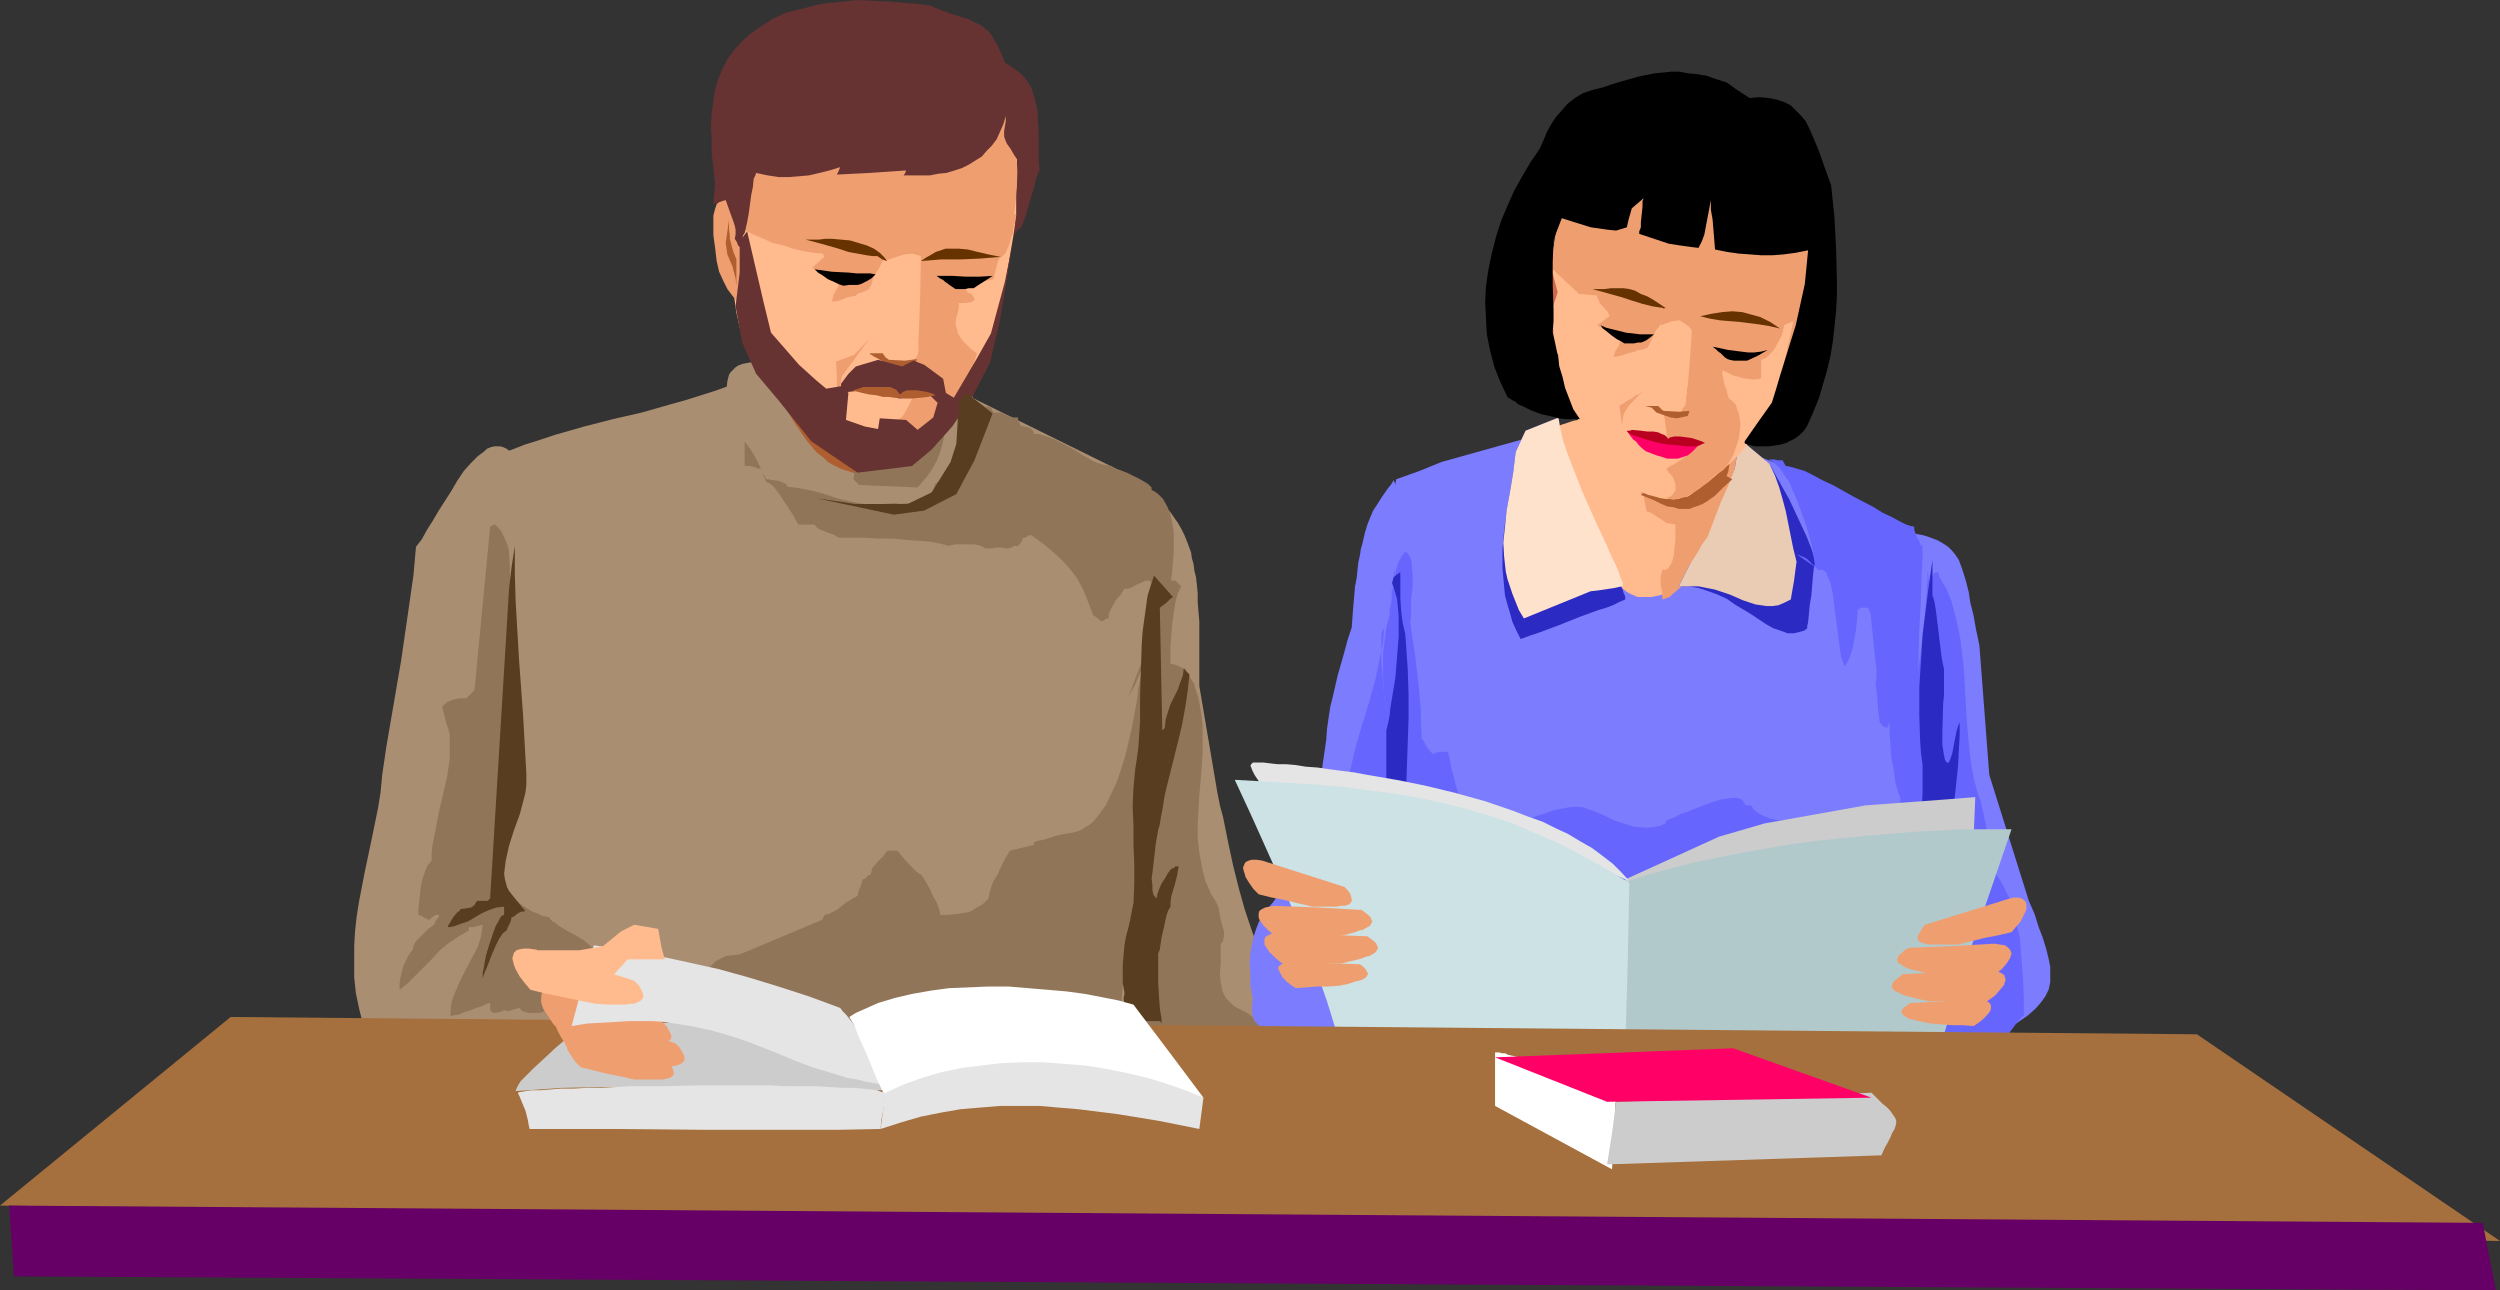 <?xml version="1.0" encoding="UTF-8" standalone="no"?>
<svg
   version="1.0"
   width="129.766mm"
   height="66.979mm"
   id="svg90"
   sodipodi:docname="Couple Studying.wmf"
   xmlns:inkscape="http://www.inkscape.org/namespaces/inkscape"
   xmlns:sodipodi="http://sodipodi.sourceforge.net/DTD/sodipodi-0.dtd"
   xmlns="http://www.w3.org/2000/svg"
   xmlns:svg="http://www.w3.org/2000/svg">
  <rect width="100%" height="100%" fill="#333333" stroke="none"/>
  <sodipodi:namedview
     id="namedview90"
     pagecolor="#ffffff"
     bordercolor="#000000"
     borderopacity="0.25"
     inkscape:showpageshadow="2"
     inkscape:pageopacity="0.0"
     inkscape:pagecheckerboard="0"
     inkscape:deskcolor="#d1d1d1"
     inkscape:document-units="mm" />
  <defs
     id="defs1">
    <pattern
       id="WMFhbasepattern"
       patternUnits="userSpaceOnUse"
       width="6"
       height="6"
       x="0"
       y="0" />
  </defs>
  <path
     style="fill:#aa8e72;fill-opacity:1;fill-rule:evenodd;stroke:none"
     d="m 146.409,71.243 -0.808,0.162 -0.808,0.323 -0.485,0.323 -0.485,0.485 -0.485,0.485 -0.323,0.485 -0.162,0.646 -0.162,0.646 -0.162,1.454 0.162,1.615 0.485,1.615 0.485,1.777 0.808,1.777 0.646,1.777 1.939,3.393 0.808,1.454 0.808,1.292 0.808,1.292 0.485,0.969 1.293,1.615 1.293,1.615 1.293,1.131 1.293,1.131 1.131,0.808 1.131,0.646 1.293,0.485 1.293,0.485 1.293,0.323 1.454,0.162 1.454,0.162 1.616,0.162 1.778,0.162 1.778,0.162 2.101,0.323 1.131,0.162 1.131,0.162 10.504,-4.362 0.162,-0.646 0.162,-0.808 0.162,-0.969 0.323,-0.969 0.808,-2.1 0.808,-2.423 0.97,-2.423 0.97,-2.1 0.485,-0.969 0.485,-0.969 0.485,-0.808 0.323,-0.646 0.97,-9.693 -2.909,-0.162 -2.909,-0.162 -6.302,-0.485 -6.302,-0.485 -6.141,-0.485 -3.07,-0.162 -2.909,-0.323 h -2.909 l -2.586,-0.162 -2.586,0.162 h -2.262 l -2.262,0.162 z"
     id="path1" />
  <path
     style="fill:#aa8e72;fill-opacity:1;fill-rule:evenodd;stroke:none"
     d="m 143.662,75.444 -3.07,1.131 -3.07,0.969 -3.07,0.969 -2.909,0.808 -5.656,1.615 -5.656,1.292 -5.656,1.454 -5.656,1.615 -2.909,0.969 -3.07,0.969 -2.909,1.131 -3.232,1.131 0.162,7.916 v 7.593 l -0.162,7.27 -0.162,7.108 -0.162,6.947 -0.162,6.785 -0.162,6.785 -0.162,6.785 v 6.785 6.785 l 0.323,6.785 0.323,6.947 0.646,7.108 0.808,7.431 0.485,3.716 0.646,3.716 0.646,4.039 0.808,3.877 h 120.553 l 2.586,-38.772 1.293,-13.409 1.454,-13.732 1.293,-16.155 1.293,-16.317 -2.262,-5.331 -2.101,-5.331 -37.006,-18.255 h -3.07 l -2.909,0.162 h -2.747 l -2.747,-0.162 -5.333,-0.162 -5.171,-0.485 -5.333,-0.323 -5.171,-0.162 h -2.747 -5.818 z"
     id="path2" />
  <path
     style="fill:#aa8e72;fill-opacity:1;fill-rule:evenodd;stroke:none"
     d="m 227.371,97.576 0.808,1.131 0.646,0.969 0.808,0.808 0.646,0.969 0.808,1.131 0.646,1.131 0.646,1.292 0.646,1.615 0.646,1.777 0.162,1.131 0.323,1.131 0.162,1.292 0.323,1.292 0.162,1.454 0.162,1.615 v 1.777 l 0.162,1.939 0.162,1.939 v 2.262 7.431 2.908 l 3.555,21.001 0.485,2.423 0.646,2.423 0.97,4.846 0.97,4.523 1.131,4.523 1.131,4.039 1.293,3.877 0.646,1.777 0.808,1.777 0.646,1.615 0.808,1.615 -0.808,12.278 h -29.734 l 1.616,-17.609 1.778,-17.609 0.808,-21.001 0.97,-21.163 z"
     id="path3" />
  <path
     style="fill:#917559;fill-opacity:1;fill-rule:evenodd;stroke:none"
     d="m 146.086,91.437 v -4.846 l 1.293,1.777 1.131,1.939 0.97,2.1 0.808,2.1 0.323,0.162 0.323,0.162 0.485,0.323 0.485,0.485 0.97,1.292 0.97,1.454 0.97,1.454 0.808,1.292 0.323,0.646 0.323,0.485 0.162,0.323 0.162,0.323 h 3.232 l 0.323,0.485 0.646,0.485 1.293,0.485 0.808,0.323 0.646,0.162 0.485,0.323 0.485,0.323 h 4.848 l 2.747,0.162 h 3.07 l 3.07,0.323 2.909,0.162 1.454,0.162 2.424,0.485 0.97,0.323 0.646,-0.162 0.97,-0.162 h 2.262 1.131 l 0.97,0.162 0.808,0.323 0.485,0.323 h 1.293 l 0.97,-0.162 h 0.97 0.323 l 0.162,0.162 h 0.808 l 0.646,-0.162 0.485,-0.323 h 0.808 l 0.646,-0.808 0.162,-0.323 0.162,-0.485 h 0.485 l 0.646,-0.485 h 0.485 l 2.262,1.615 1.939,1.615 1.778,1.615 1.616,1.777 1.454,1.939 1.131,2.1 0.97,2.423 0.97,2.585 0.323,0.162 0.323,0.323 0.485,0.323 0.323,0.323 h 0.485 l 0.808,-0.485 h 0.323 v -0.808 l 0.323,-0.808 0.808,-1.454 0.485,-0.808 0.646,-0.646 0.808,-1.292 h 0.646 l 0.646,-0.162 1.131,-0.646 1.131,-0.485 0.646,-0.323 h 0.646 l 0.485,0.485 0.162,0.808 v 1.131 l 0.162,1.131 0.323,1.292 0.485,2.423 0.162,0.969 0.323,0.646 0.485,-0.485 0.323,-1.292 0.323,-1.454 0.323,-1.777 0.485,-1.777 0.485,-3.716 0.323,-4.039 v -1.939 -1.939 l -0.323,-1.777 -0.323,-1.777 -0.646,-1.454 -0.808,-1.454 -0.97,-0.969 -0.646,-0.485 -0.646,-0.323 v -0.485 l -0.323,-0.323 -0.323,-0.323 -0.485,-0.323 -1.131,-0.646 -2.586,-1.292 -1.293,-0.485 -1.131,-0.323 -0.323,-0.323 -0.323,-0.162 -0.808,-0.162 -0.97,-0.162 -0.97,-0.323 -0.808,-0.323 -1.939,-1.131 -1.778,-1.131 -2.101,-1.131 -1.939,-0.969 -1.939,-0.646 -0.97,-0.323 h -0.97 v -0.323 l -0.162,-0.323 -0.323,-0.323 -0.485,-0.323 -0.808,-0.162 -0.808,-0.162 -0.162,-0.485 -0.323,-0.646 v -0.485 h -0.97 l -0.97,-0.323 -0.808,-0.323 -0.485,-0.323 h -1.616 l -0.162,-0.323 -0.162,-0.323 -0.162,-0.323 -0.485,-0.162 h -0.646 l -0.162,-0.162 -0.485,-0.323 -0.97,-0.646 -0.97,-0.646 -0.485,-0.162 h -0.485 l -1.131,0.808 v 1.292 l -0.162,1.292 -0.323,2.746 -0.323,2.746 -0.162,1.292 v 1.292 l -0.485,0.485 -0.485,0.808 -0.485,0.808 -0.485,0.969 -0.646,0.808 -0.485,0.808 -0.646,0.646 -0.485,0.323 -0.162,0.646 -0.162,0.485 -0.808,0.969 -0.646,0.646 -0.323,0.162 v 0.323 l -1.454,0.162 -1.454,0.323 -1.454,0.162 h -0.646 l -0.808,-0.162 -1.616,0.162 -1.616,0.162 h -1.454 l -1.454,-0.162 -2.586,-0.485 -2.586,-0.646 -2.424,-0.808 -1.131,-0.323 -1.293,-0.323 -2.424,-0.485 -1.131,-0.162 -1.293,-0.162 -0.162,-0.323 -0.323,-0.323 -0.485,-0.162 -0.646,-0.323 -1.454,-0.162 -0.646,-0.162 h -0.485 l -0.162,-0.485 -0.323,-0.485 -0.323,-0.646 -0.162,-0.485 h -0.646 l -0.808,-0.323 -0.808,-0.162 z"
     id="path4" />
  <path
     style="fill:#917559;fill-opacity:1;fill-rule:evenodd;stroke:none"
     d="m 221.069,137.479 3.394,-8.885 -0.323,1.939 -0.323,2.1 -0.485,2.423 -0.323,2.585 -0.97,5.17 -1.293,5.493 -0.808,2.585 -0.808,2.423 -1.131,2.423 -0.97,2.1 -1.293,1.777 -0.646,0.808 -0.646,0.808 -0.808,0.646 -0.808,0.485 -0.808,0.485 -0.808,0.323 h -0.323 l -0.323,0.162 -0.97,0.162 -1.131,0.162 -1.293,0.323 -2.586,0.808 -0.97,0.162 -0.808,0.323 v 0.485 l -4.686,1.131 -0.485,0.808 -0.646,1.131 -0.646,1.292 -0.646,1.454 -0.808,1.292 -0.485,1.292 -0.323,1.131 -0.162,0.969 -1.131,1.131 -1.131,0.646 -0.97,0.646 -0.97,0.323 -1.131,0.162 -1.131,0.162 -1.454,0.162 h -1.616 v -0.646 l -0.162,-0.485 -0.162,-0.485 -0.162,-0.485 -0.162,-0.323 -0.323,-0.646 -0.485,-0.808 -0.323,-0.808 -0.97,-1.777 -0.485,-0.808 -0.485,-0.646 -0.323,-0.162 -0.646,-0.485 -0.646,-0.646 -0.646,-0.646 -1.454,-1.615 -0.485,-0.646 -0.485,-0.485 h -1.939 l -0.323,0.485 -0.485,0.646 -1.131,1.131 -0.97,1.131 -0.162,0.646 -0.162,0.646 -0.485,0.162 -0.323,0.323 -0.323,0.323 -0.485,0.162 -0.162,0.808 -0.323,0.808 -0.323,0.808 -0.162,0.808 -0.646,0.323 -0.808,0.485 -0.808,0.485 -1.616,1.292 -0.808,0.485 -0.97,0.485 -0.808,0.162 -0.485,0.969 -16.16,6.785 -1.454,0.162 -1.293,0.162 -0.97,0.485 -0.97,0.485 -0.646,0.646 -0.646,0.646 -0.485,0.969 -0.323,0.808 -0.646,1.939 -0.646,2.1 -0.808,2.1 -0.485,1.131 -0.646,0.969 h -0.485 l -0.162,0.808 -0.162,0.808 -0.162,0.646 -0.162,0.323 65.771,2.1 h 1.939 2.262 l 2.424,-0.162 2.424,-0.323 2.586,-0.323 2.262,-0.485 2.101,-0.485 0.97,-0.323 0.808,-0.485 v 0 -0.485 h 0.485 l 0.646,-0.323 0.485,-0.162 h 0.485 l 0.485,-5.654 0.485,-5.493 1.454,-11.147 1.778,-11.147 1.616,-11.147 0.323,-1.131 0.97,-2.262 0.162,-0.646 v -0.646 l -0.162,-0.969 -0.323,-1.292 -0.162,-1.454 -0.162,-1.615 v -1.615 -1.939 l 0.323,-7.754 0.323,-3.716 v -1.777 l 0.162,-1.615 v -1.292 -1.292 l -0.162,0.162 -0.162,0.162 -0.646,0.323 -0.646,0.646 -0.485,0.323 v 1.615 l -0.323,1.454 -0.485,1.292 -1.131,2.585 -0.646,1.292 -0.646,1.131 z"
     id="path5" />
  <path
     style="fill:#aa8e72;fill-opacity:1;fill-rule:evenodd;stroke:none"
     d="m 81.608,107.269 -0.485,5.493 -0.808,5.654 -1.616,11.147 -1.939,11.308 -0.97,5.654 -0.808,5.493 -0.323,3.393 -0.485,3.069 -1.293,6.3 -0.646,3.069 -0.646,3.069 -1.131,5.816 -0.485,3.069 -0.323,2.908 -0.162,2.908 v 3.069 3.069 l 0.323,3.069 0.646,3.069 0.808,3.231 0.162,0.646 0.808,1.131 0.485,0.485 0.646,0.485 0.646,0.323 1.616,0.969 1.939,0.646 2.262,0.646 2.262,0.646 2.586,0.485 5.333,1.131 5.333,0.969 2.586,0.646 2.424,0.646 2.262,0.485 2.101,0.808 0.162,-0.969 0.162,-0.969 0.485,-0.808 0.485,-0.646 1.131,-1.292 1.454,-1.292 1.293,-1.131 1.293,-1.292 0.485,-0.646 0.485,-0.808 0.162,-0.969 0.162,-0.969 1.131,-0.162 1.293,-0.162 0.97,-0.162 0.97,-0.162 0.97,-0.323 0.646,-0.323 0.646,-0.323 0.646,-0.323 0.485,-0.485 0.485,-0.323 0.323,-0.485 0.162,-0.485 0.162,-1.131 v -0.969 l -0.485,-1.131 -0.808,-1.292 -0.97,-1.131 -1.131,-1.292 -1.616,-1.131 -1.616,-1.131 -2.101,-1.131 -2.101,-1.131 -0.97,-0.646 -0.808,-0.485 -1.454,-0.969 -1.131,-1.131 -1.131,-0.969 -1.131,-0.969 -1.293,-0.969 -1.454,-0.969 -0.808,-0.646 -0.97,-0.485 v -2.1 l -0.162,-2.1 0.162,-2.262 v -2.262 l 0.162,-4.846 0.323,-5.008 0.162,-5.008 0.323,-4.846 v -2.262 -2.262 -2.1 l -0.162,-1.939 V 110.985 l 0.485,-10.501 0.485,-10.662 -0.646,-0.646 -0.485,-0.646 -0.646,-0.485 -0.646,-0.323 -0.646,-0.162 h -0.646 -0.485 l -0.646,0.162 -0.808,0.323 -0.485,0.485 -1.293,0.969 -1.454,1.454 -1.293,1.454 -1.293,1.939 -1.131,1.939 -2.586,4.039 -1.131,1.939 -1.131,1.777 -0.97,1.777 z"
     id="path6" />
  <path
     style="fill:#917559;fill-opacity:1;fill-rule:evenodd;stroke:none"
     d="m 226.886,117.124 0.485,-0.808 0.646,-0.969 0.485,-0.969 0.646,-0.485 h 1.454 l 1.131,1.131 -0.323,0.646 -0.323,0.646 -0.485,1.777 -0.323,2.1 -0.323,2.262 -0.162,2.1 -0.162,2.1 v 1.939 1.615 l 0.808,0.162 0.808,0.323 0.646,0.323 0.808,0.162 v 0.485 l 0.323,0.485 0.485,0.808 0.323,0.485 0.162,0.323 0.323,0.323 v 0.323 l 0.808,2.585 0.485,2.585 0.323,2.746 v 2.585 2.746 l -0.162,2.746 -0.485,5.654 -0.323,5.654 v 2.746 l 0.323,2.746 0.485,2.746 0.646,2.746 1.131,2.585 0.808,1.292 0.646,1.292 0.162,0.808 0.162,0.969 0.485,2.1 0.323,0.969 v 0.969 l -0.162,0.808 -0.162,0.323 -0.323,0.323 v 1.939 1.939 l -0.162,1.939 0.162,1.777 0.162,0.808 0.162,0.808 0.323,0.808 0.485,0.808 0.646,0.646 0.646,0.646 0.808,0.485 0.97,0.485 0.646,0.323 0.808,0.485 0.808,0.646 0.97,0.646 0.808,0.808 0.646,0.969 0.323,0.969 0.323,0.969 -2.101,-0.485 -1.939,-0.485 -1.778,-0.323 -1.616,-0.162 h -1.778 -1.454 l -3.07,0.323 -3.07,0.646 -3.07,0.646 -3.394,0.646 -1.616,0.162 -1.939,0.162 -0.485,-0.646 -0.485,0.162 -0.646,0.323 -0.323,0.162 v -2.746 l 0.162,-2.746 0.485,-5.493 0.485,-5.816 0.646,-5.654 0.485,-5.654 0.323,-5.816 v -2.746 l -0.162,-2.908 -0.162,-2.746 -0.323,-2.746 -0.162,-2.585 -0.162,-2.585 0.162,-2.585 0.162,-2.746 0.485,-5.654 0.97,-5.654 0.97,-5.493 0.97,-5.493 0.808,-5.331 0.323,-2.423 z"
     id="path7" />
  <path
     style="fill:#917559;fill-opacity:1;fill-rule:evenodd;stroke:none"
     d="m 99.869,108.723 v -0.646 l -0.162,-0.646 -0.323,-0.969 -0.485,-1.131 -0.485,-0.969 -0.485,-0.646 -0.646,-0.646 -0.162,-0.162 h -0.323 l -0.646,0.485 -3.07,31.987 -1.616,1.615 h -1.454 l -1.293,0.323 -1.131,0.485 -0.808,0.808 v 0.323 l 0.162,0.485 0.323,1.292 0.323,1.292 0.162,0.485 0.162,0.323 0.323,1.292 v 1.615 1.454 1.615 l -0.485,3.393 -0.808,3.554 -0.808,3.393 -0.646,3.393 -0.646,3.231 -0.162,1.615 v 1.454 l -0.808,0.969 -0.485,1.131 -0.485,1.454 -0.323,1.454 -0.323,2.908 -0.162,1.454 v 1.292 l 0.485,0.162 0.485,0.323 0.646,0.323 0.485,0.162 0.808,-0.646 0.485,-0.323 h 0.646 v 0.323 l -0.485,0.646 -0.323,0.485 -0.162,0.485 -0.485,0.323 -0.646,0.485 -1.293,1.292 -0.646,0.646 -0.646,0.646 -0.323,0.808 -0.162,0.646 -0.485,0.646 -0.485,0.808 -0.485,0.969 -0.485,1.131 -0.485,2.1 -0.162,1.131 v 1.131 l 1.616,-1.292 1.616,-1.615 3.232,-3.231 1.454,-1.615 1.778,-1.454 1.939,-1.292 1.939,-1.131 v -0.646 h 0.646 l 0.808,-0.162 0.646,-0.162 0.646,-0.162 -0.162,1.131 -0.162,1.131 -0.646,2.1 -1.131,2.1 -2.262,4.362 -0.97,2.262 -0.485,1.131 -0.323,1.131 -0.162,1.292 v 1.292 l 0.646,-0.162 0.97,-0.162 1.131,-0.485 1.131,-0.323 1.131,-0.485 1.131,-0.323 0.97,-0.485 0.646,-0.162 v 1.454 l 0.646,0.485 h 0.485 l 0.646,-0.162 0.646,-0.162 0.162,-0.162 h 0.162 0.485 l 0.162,0.162 v 0 h 0.162 l 0.323,-0.162 h 0.323 l 0.323,-0.162 0.646,-0.162 0.646,-0.162 0.323,0.485 0.646,0.323 0.646,0.162 h 0.808 1.616 l 0.808,-0.323 0.485,-0.162 0.323,0.162 0.485,0.162 0.485,0.162 h 0.808 l 0.808,-0.646 1.131,-0.323 1.293,-0.323 1.454,-0.162 h 1.293 1.293 1.293 0.808 v -0.808 l 0.323,-0.969 0.808,-2.1 0.808,-1.939 0.485,-0.808 0.162,-0.485 v -0.323 l -0.808,-0.646 -0.97,-0.485 -2.262,-0.969 -0.162,-0.485 -0.323,-0.646 -0.323,-0.485 -0.646,-0.485 -1.293,-1.131 -1.616,-0.969 -1.778,-0.969 -1.616,-0.969 -0.485,-0.485 -0.646,-0.323 -0.485,-0.485 -0.162,-0.323 -0.646,-0.162 -0.808,-0.162 -0.97,-0.485 -0.97,-0.323 -1.778,-1.131 -0.646,-0.485 -0.485,-0.485 -1.131,0.646 -1.454,-1.615 v -6.3 l 0.162,-6.947 0.162,-3.554 0.323,-3.231 0.323,-3.231 0.485,-2.908 0.485,-2.423 0.485,-2.746 0.162,-2.585 0.162,-2.746 v -5.493 l -0.323,-5.654 -0.485,-5.331 -0.323,-5.17 -0.323,-2.423 -0.162,-2.262 v -2.1 z"
     id="path8" />
  <path
     style="fill:#593d21;fill-opacity:1;fill-rule:evenodd;stroke:none"
     d="m 230.118,117.124 -3.717,-4.2 -0.646,1.939 -0.646,2.1 -0.323,2.423 -0.323,2.262 -0.323,2.423 -0.162,2.423 -0.162,5.008 -0.162,5.17 v 5.008 l -0.323,4.846 -0.323,2.423 -0.323,2.1 -0.162,1.777 -0.162,1.777 -0.162,3.554 0.162,3.877 v 3.716 l 0.162,3.877 v 3.716 l -0.162,3.716 -0.323,1.615 -0.323,1.777 -0.323,1.454 -0.485,1.777 -0.323,1.777 -0.162,1.939 -0.162,1.777 v 1.939 1.777 l 0.323,1.777 v 0.485 l -0.162,0.646 0.162,1.454 0.485,1.454 0.323,0.646 0.323,0.485 h 0.97 l 0.162,-0.323 h 0.162 0.323 l 0.485,0.162 0.646,0.485 0.323,0.162 v 0 h 2.747 l 0.485,0.646 v 0 l -0.162,-0.162 v -0.485 -0.646 l -0.162,-0.808 -0.162,-1.131 -0.162,-2.262 -0.162,-2.585 v -2.423 -1.292 -1.131 -0.969 l 0.323,-0.808 0.323,-2.262 0.485,-2.1 0.485,-2.262 0.323,-0.969 0.485,-0.808 v -0.969 l 0.162,-1.131 0.646,-2.1 0.485,-1.939 0.162,-0.969 0.162,-0.808 h -0.323 -0.323 l -0.323,0.323 -0.485,0.162 -0.646,0.808 -0.646,1.131 -0.646,0.969 -0.485,1.131 -0.323,0.969 -0.162,0.808 -0.323,-0.323 -0.323,-0.485 -0.162,-0.808 v -0.969 l -0.162,-1.292 0.162,-1.131 0.323,-2.746 0.323,-2.908 0.485,-2.746 0.323,-1.131 0.162,-1.131 0.162,-0.808 0.162,-0.808 0.485,-3.069 0.808,-3.231 1.778,-7.108 0.808,-3.393 0.646,-3.554 0.485,-3.231 0.162,-1.615 0.162,-1.454 -1.131,-1.131 -0.162,1.292 -0.485,1.292 -0.485,1.454 -1.454,2.908 -0.485,1.454 -0.485,1.615 -0.162,1.615 -0.485,0.485 -0.485,-24.071 0.646,-0.485 0.808,-0.646 0.646,-0.646 z"
     id="path9" />
  <path
     style="fill:#7c7cff;fill-opacity:1;fill-rule:evenodd;stroke:none"
     d="m 340.814,87.883 17.614,6.947 15.029,8.077 3.555,3.877 3.394,4.039 0.323,6.947 0.162,7.108 0.485,14.055 -0.97,11.47 -0.808,11.308 -1.778,15.024 -0.97,13.086 0.97,14.055 H 273.104 l -2.586,-22.779 1.293,-13.247 1.293,-13.086 -0.808,-21.163 -1.778,-14.055 0.808,-8.401 0.97,-8.239 1.616,-8.885 4.525,-1.615 4.363,-1.777 21.978,-6.139 5.171,-0.969 15.514,2.262 z"
     id="path10" />
  <path
     style="fill:#7c7cff;fill-opacity:1;fill-rule:evenodd;stroke:none"
     d="m 273.427,94.184 -0.485,0.808 -0.646,0.808 -1.131,1.615 -1.131,1.777 -0.646,0.969 -0.485,1.131 -0.646,1.615 -0.485,1.615 -0.485,2.1 -0.323,1.131 -0.162,1.131 -0.323,1.454 -0.162,1.454 -0.162,1.615 -0.323,1.615 -0.162,1.939 -0.162,1.777 -0.162,2.1 -0.162,2.262 -0.808,2.423 -0.646,2.423 -1.293,4.523 -0.97,4.2 -0.485,1.939 -0.323,2.1 -0.323,2.262 -0.162,2.262 -0.646,4.362 -0.485,3.877 -0.808,3.877 -0.97,3.877 -1.131,3.716 -0.646,1.939 -0.808,1.939 -0.808,2.1 -0.97,2.262 -1.616,1.777 -0.808,0.969 -0.646,0.969 -1.616,1.939 -0.646,0.969 -0.646,1.131 -0.485,1.292 -0.485,1.454 -0.323,1.615 -0.323,1.615 -0.162,1.939 0.162,2.1 v 2.423 l 0.485,2.585 -0.162,0.969 v 0.808 0.808 l 0.162,0.808 0.162,0.646 0.323,0.485 0.808,0.808 0.97,0.646 1.131,0.485 1.293,0.323 1.454,0.162 11.958,0.485 11.797,0.485 v -3.554 -11.147 l 0.162,-7.754 0.162,-7.916 0.323,-15.993 0.162,-7.916 0.162,-7.754 0.162,-7.593 v -7.108 l -0.162,-3.554 v -3.393 l -0.162,-3.231 -0.162,-3.069 -0.162,-3.069 -0.162,-2.908 -0.323,-2.746 -0.323,-2.585 -0.323,-2.423 -0.485,-2.262 -0.485,-1.939 z"
     id="path11" />
  <path
     style="fill:#7c7cff;fill-opacity:1;fill-rule:evenodd;stroke:none"
     d="m 375.558,104.684 1.778,0.323 1.454,0.485 1.293,0.485 1.131,0.646 0.97,0.646 0.808,0.808 0.646,0.808 0.646,0.969 0.485,1.292 0.485,1.454 0.485,1.615 0.485,1.939 0.323,2.1 0.646,2.585 0.485,2.746 0.323,1.454 0.323,1.615 1.939,25.363 7.757,24.717 1.131,2.585 0.808,2.585 0.808,2.1 0.646,2.1 0.485,1.939 0.323,1.615 v 1.615 1.454 l -0.323,1.454 -0.646,1.292 -0.808,1.131 -1.131,1.292 -1.454,1.292 -1.616,1.131 -1.939,1.292 -2.424,1.292 h -15.029 l -0.323,-16.963 -0.485,-17.124 0.97,-17.609 0.808,-17.609 -0.485,-7.27 -0.646,-7.108 -0.646,-7.27 z"
     id="path12" />
  <path
     style="fill:#ffba8e;fill-opacity:1;fill-rule:evenodd;stroke:none"
     d="m 303.808,84.491 1.454,6.139 1.293,6.139 2.262,4.362 2.586,4.2 2.747,4.2 2.909,3.877 0.485,0.808 0.323,0.808 0.485,0.485 0.646,0.485 0.485,0.323 0.646,0.323 1.131,0.485 h 1.454 1.293 l 2.909,-0.646 1.778,-2.1 1.454,-1.939 1.293,-1.777 1.293,-1.777 1.131,-1.777 0.97,-1.454 1.616,-3.393 1.293,-3.393 0.485,-1.777 0.646,-1.939 0.485,-1.939 0.485,-2.1 0.485,-2.423 0.485,-2.585 -16.806,-4.362 -5.171,-0.162 h -2.424 l -2.586,0.162 -2.586,0.323 -2.586,0.485 -2.424,0.808 z"
     id="path13" />
  <path
     style="fill:#ef9e70;fill-opacity:1;fill-rule:evenodd;stroke:none"
     d="m 322.553,97.091 v 0.808 l 0.323,1.615 0.162,0.808 0.485,0.162 0.485,0.162 0.646,0.485 0.808,0.485 1.454,0.969 0.97,0.162 0.808,0.162 v 0.162 0.323 0.485 1.939 l -0.323,3.069 -0.323,1.292 -0.323,0.646 -0.323,0.485 -0.323,0.323 -0.323,0.162 h -0.646 l -0.162,0.646 -0.162,0.808 v 0.646 0.808 l 0.323,1.615 v 0.646 0.646 l 0.485,-0.162 0.485,-0.162 0.485,-0.162 0.485,-0.485 1.131,-0.969 1.293,-1.131 0.97,-1.292 0.97,-1.131 0.808,-1.131 0.162,-0.485 0.162,-0.323 0.485,-1.131 0.646,-1.292 0.485,-1.292 0.646,-1.454 1.454,-2.908 1.131,-2.908 1.131,-3.069 0.97,-3.069 0.323,-1.454 0.323,-1.615 0.162,-1.454 v -1.292 l -1.131,0.646 -1.293,0.646 -2.262,1.454 -2.101,1.777 -2.101,1.615 -2.262,1.454 -1.131,0.646 -1.293,0.646 -1.293,0.323 -1.293,0.323 -1.616,0.323 h -1.616 v -0.485 -0.485 h 0.646 z"
     id="path14" />
  <path
     style="fill:#2b2bc4;fill-opacity:1;fill-rule:evenodd;stroke:none"
     d="m 318.836,117.608 -1.131,0.485 -1.293,0.646 -1.293,0.485 -1.616,0.485 -1.778,0.646 -1.778,0.646 -4.04,1.615 -3.878,1.454 -1.939,0.646 -1.778,0.646 -0.808,-1.615 -0.808,-1.777 -0.485,-1.777 -0.485,-1.615 -0.485,-1.777 -0.162,-1.777 -0.323,-3.554 v -3.716 l 0.323,-3.716 0.485,-3.716 0.646,-3.716 0.646,-3.877 0.485,-4.039 0.97,-2.1 0.97,-2.1 3.232,-1.292 3.232,-1.292 v 0.969 l 0.162,0.969 0.162,1.131 0.323,1.292 0.646,2.585 0.97,2.746 0.97,2.746 1.293,3.069 2.424,5.816 1.293,2.746 0.646,1.454 0.646,1.292 1.131,2.423 0.485,1.131 0.485,0.969 0.646,1.777 0.323,0.646 0.162,0.646 0.323,0.646 v 0.323 0.162 z"
     id="path15" />
  <path
     style="fill:#ffe2cc;fill-opacity:1;fill-rule:evenodd;stroke:none"
     d="m 318.19,115.023 -1.454,0.323 -3.232,0.485 -1.454,0.162 -13.09,5.331 -0.97,-1.615 -0.646,-1.615 -0.646,-1.615 -0.485,-1.454 -0.485,-1.454 -0.323,-1.454 -0.323,-2.908 -0.162,-2.746 0.323,-3.069 0.323,-3.231 0.323,-1.777 0.323,-1.777 0.646,-3.877 0.485,-4.039 0.97,-2.1 0.97,-2.1 3.232,-1.292 3.232,-1.292 0.162,0.969 0.162,0.969 0.485,2.262 0.808,2.423 0.97,2.585 2.101,5.331 2.424,5.493 1.131,2.423 1.131,2.423 0.97,2.262 0.97,1.939 0.323,0.808 0.323,0.808 0.162,0.646 0.323,0.646 0.162,0.323 v 0.485 0.162 z"
     id="path16" />
  <path
     style="fill:#2b2bc4;fill-opacity:1;fill-rule:evenodd;stroke:none"
     d="m 329.34,115.023 h 1.939 l 1.939,0.323 1.939,0.646 1.778,0.646 1.778,0.808 1.616,1.131 3.232,1.939 2.909,1.939 1.454,0.808 1.454,0.485 1.293,0.485 h 1.293 l 1.293,-0.323 0.646,-0.162 0.646,-0.485 v -0.485 l 0.162,-0.646 0.162,-1.615 0.162,-1.777 0.323,-1.939 0.162,-1.939 0.162,-1.939 0.162,-1.454 0.162,-0.646 0.162,-0.646 -0.808,-2.585 -0.97,-2.423 -1.131,-2.423 -1.131,-2.423 -1.131,-2.423 -1.293,-2.262 -2.586,-4.685 -2.909,-2.423 -2.909,-2.423 -0.485,2.908 -0.485,2.908 -4.202,13.57 -2.262,2.585 -2.424,2.746 z"
     id="path17" />
  <path
     style="fill:#eaccb5;fill-opacity:1;fill-rule:evenodd;stroke:none"
     d="m 329.34,115.023 h 1.939 1.939 l 1.616,0.323 1.616,0.323 1.454,0.485 1.454,0.485 2.586,1.131 2.424,0.808 1.131,0.162 1.131,0.162 h 1.131 l 1.131,-0.162 1.131,-0.485 1.293,-0.646 0.646,-3.716 0.485,-3.716 -0.646,-2.585 -0.485,-2.423 -0.97,-4.846 -0.646,-2.423 -0.646,-2.262 -0.808,-2.262 -1.131,-2.423 -2.909,-2.423 -2.909,-2.423 -0.485,2.908 -0.485,2.908 -1.293,3.393 -1.454,3.231 -1.293,3.393 -1.293,3.393 -0.97,1.292 -0.808,1.454 -0.808,1.292 -0.97,1.454 z"
     id="path18" />
  <path
     style="fill:#6666ff;fill-opacity:1;fill-rule:evenodd;stroke:none"
     d="m 356.166,111.308 -3.717,-2.585 0.808,0.323 0.808,0.323 0.485,0.323 0.485,0.485 0.646,0.646 0.485,0.485 0.485,0.485 h 0.97 l 0.646,0.485 0.323,0.969 0.485,0.969 0.485,2.262 0.323,2.585 0.646,5.008 0.323,2.423 0.323,2.262 0.323,0.969 0.323,0.969 0.323,-0.323 0.323,-0.485 0.485,-1.131 0.485,-1.454 0.323,-1.777 0.323,-1.615 0.162,-1.615 0.162,-1.454 v -0.646 -0.485 l 0.646,-0.485 h 1.454 l 0.485,1.292 0.162,1.615 0.323,3.231 0.162,1.615 0.162,1.454 0.162,1.454 0.162,1.292 v 0.646 1.131 l -0.162,1.292 0.323,2.423 0.162,2.585 0.323,2.423 0.646,0.808 0.485,0.162 0.323,0.162 0.485,-1.131 v 2.1 l 0.162,2.262 0.162,2.423 0.485,2.585 0.323,2.423 0.646,2.262 0.485,0.969 0.323,0.808 0.646,0.969 0.485,0.485 0.162,1.454 v 1.292 l 0.646,2.423 0.646,2.423 0.646,2.262 0.323,-0.646 0.162,-0.808 0.323,-0.808 0.162,-1.131 0.162,-2.262 0.162,-2.423 0.162,-2.423 -0.162,-2.423 v -1.131 -0.969 l -0.162,-0.808 v -0.808 l -0.485,-2.585 -0.323,-2.746 -0.323,-2.746 -0.162,-2.746 v -5.816 -5.816 l 0.162,-5.977 0.323,-5.816 0.162,-5.493 0.162,-2.746 v -2.585 l -0.323,-0.162 -0.162,-0.162 -0.162,-0.808 h -0.162 l -0.162,-0.323 -0.323,-0.808 -0.323,-0.808 v -0.485 -0.162 l -0.323,-0.162 h -0.323 l -0.485,-0.162 -0.485,-0.162 -1.293,-0.646 -1.454,-0.808 -1.778,-0.808 -1.778,-1.131 -4.04,-2.1 -4.04,-2.262 -2.101,-0.969 -1.778,-0.969 -1.616,-0.808 -1.616,-0.485 -1.131,-0.323 -0.646,-0.162 h -0.323 L 349.702,90.306 h -0.97 l -0.646,-0.162 h -0.808 l -0.646,0.162 h 0.485 l 0.485,0.162 0.808,0.646 0.808,0.808 0.808,1.292 0.97,1.292 0.646,1.615 0.808,1.777 0.646,1.777 1.293,3.554 0.485,1.777 0.485,1.777 0.323,1.454 0.162,1.292 0.162,0.969 z"
     id="path19" />
  <path
     style="fill:#6666ff;fill-opacity:1;fill-rule:evenodd;stroke:none"
     d="m 378.144,111.792 0.485,3.716 v -1.131 l 0.162,-1.131 0.323,-0.323 0.162,-0.323 0.485,-0.323 h 0.485 l 0.162,0.808 0.485,0.808 0.485,0.808 0.485,0.808 0.97,2.423 0.646,2.423 0.646,2.585 0.485,2.585 0.323,2.746 0.323,2.746 0.323,5.493 0.323,5.493 0.485,5.331 0.323,2.585 0.485,2.585 0.646,2.585 0.808,2.423 0.646,2.908 0.646,3.069 0.162,3.231 0.162,3.231 1.131,1.292 1.131,1.615 0.808,1.615 0.808,1.615 0.646,1.939 0.646,1.939 0.323,1.939 0.485,1.939 0.323,4.039 0.323,4.039 0.162,3.877 v 3.554 h -0.323 l -0.323,0.485 -0.485,0.485 -0.485,0.646 -0.97,1.292 -0.323,0.485 -0.323,0.162 -0.808,0.162 -0.485,0.162 h -0.162 v 0.323 l -3.555,-0.162 -3.555,-0.485 -3.555,-0.162 -3.555,-0.323 -0.485,-1.454 0.323,-3.231 v -3.231 -3.069 l -0.323,-3.393 -0.485,-3.231 -0.646,-3.231 -2.586,-13.409 -0.485,-3.231 -0.323,-3.393 -0.323,-3.231 v -3.231 l 0.162,-3.393 0.485,-3.231 0.323,-1.939 0.485,-2.1 0.808,-4.685 0.808,-4.685 0.646,-4.846 0.646,-5.008 0.485,-4.685 0.162,-2.423 0.162,-2.1 0.162,-2.1 z"
     id="path20" />
  <path
     style="fill:#2b2bc4;fill-opacity:1;fill-rule:evenodd;stroke:none"
     d="m 379.113,109.854 v 7.754 -0.485 l 0.162,-0.162 v 0.323 l 0.162,0.485 0.162,0.808 0.162,0.969 0.162,1.292 0.162,1.292 0.162,1.292 0.162,1.454 0.323,2.585 0.162,1.292 0.162,0.969 0.162,0.808 0.162,0.646 v 0.808 0.969 1.131 1.131 1.292 l -0.162,1.454 -0.162,5.654 v 2.423 l 0.162,1.131 0.162,0.969 0.162,0.808 0.323,0.646 h 0.485 l 0.323,-0.808 0.323,-0.969 0.808,-4.2 0.323,-1.131 0.323,-0.808 v 2.746 l -0.162,2.908 -0.162,3.069 -0.323,3.069 -0.646,6.139 -0.485,2.908 -0.323,2.746 v 0.808 l -0.162,0.646 v 0.808 l -0.162,1.777 -0.162,1.777 -0.323,1.777 -0.162,0.808 -0.162,0.646 -0.162,0.646 -0.323,0.323 -0.323,0.323 -0.162,0.162 -0.162,-0.485 -0.162,-0.323 -0.808,-0.646 -0.646,-0.646 -0.323,-0.323 v -0.323 l -0.485,-1.131 -0.323,-1.131 -0.323,-1.292 v -1.454 l -0.162,-3.069 v -3.231 l 0.162,-3.069 0.162,-3.069 v -1.454 -2.746 -1.292 l -0.323,-2.423 -0.162,-2.423 -0.162,-5.008 v -5.331 l 0.323,-5.17 0.323,-5.17 0.646,-5.17 0.646,-5.008 z"
     id="path21" />
  <path
     style="fill:#6666ff;fill-opacity:1;fill-rule:evenodd;stroke:none"
     d="m 366.024,160.096 -0.97,0.162 -1.131,0.323 -1.454,0.323 -1.616,0.162 -1.616,0.162 -1.778,0.162 h -3.717 l -1.778,-0.162 -1.616,-0.162 -1.616,-0.162 -1.454,-0.323 -1.293,-0.485 -1.131,-0.646 -0.808,-0.646 -0.485,-0.808 h -1.131 l -0.646,-1.131 -0.485,-0.162 -0.646,-0.162 h -0.97 l -0.97,0.162 -1.131,0.162 -1.131,0.323 -2.262,0.808 -2.424,0.969 -2.262,0.808 -0.808,0.485 -0.808,0.323 -0.808,0.323 -0.323,0.323 v -0.162 0.485 l -1.131,0.485 -0.97,0.162 -0.97,0.162 h -0.97 l -2.101,-0.162 -2.101,-0.646 -1.939,-0.646 -1.939,-0.969 -1.939,-0.808 -0.97,-0.323 -0.808,-0.323 -0.646,-0.162 h -0.646 -1.454 l -1.778,0.323 -1.616,0.323 -1.778,0.646 -1.616,0.485 -1.293,0.646 -1.131,0.485 h -0.162 l -0.162,0.162 -0.162,0.323 -0.162,0.485 -0.808,1.131 -1.616,2.423 -0.808,1.131 -0.323,0.323 -0.323,0.323 -0.162,0.323 h -0.162 0.485 l 0.323,-0.323 0.162,-0.323 v -0.323 0.646 l 0.162,0.646 0.162,1.454 0.162,1.615 0.162,0.646 v 0.646 l 1.616,0.162 1.454,0.162 1.616,0.323 1.616,0.485 3.07,1.131 3.07,1.292 3.07,1.131 3.07,1.131 1.616,0.485 1.454,0.323 1.454,0.162 1.454,0.162 0.646,-1.131 h 0.323 l 0.323,-0.162 0.646,-0.485 0.97,-0.646 0.808,-0.808 0.808,-0.969 0.808,-0.646 0.485,-0.646 0.323,-0.162 0.323,-0.162 2.262,-1.454 2.101,-1.454 2.424,-1.292 2.424,-1.131 2.586,-1.131 2.586,-0.808 2.586,-0.969 2.747,-0.646 2.586,-0.646 2.586,-0.485 5.494,-0.808 5.333,-0.485 5.171,-0.162 -0.162,-0.485 -0.485,-0.323 -0.485,-0.646 z"
     id="path22" />
  <path
     style="fill:#6666ff;fill-opacity:1;fill-rule:evenodd;stroke:none"
     d="m 273.588,111.792 -0.97,6.947 0.162,-1.292 0.162,-1.454 0.646,-2.908 0.323,-1.454 0.485,-1.454 0.646,-1.131 0.646,-0.808 0.485,0.323 0.323,0.485 0.323,0.646 0.162,0.969 v 0.969 l 0.162,1.131 v 2.423 l -0.323,2.423 v 2.423 0.969 l -0.162,0.969 0.162,0.808 v 0.485 l 0.808,5.331 0.646,5.493 0.485,5.493 v 2.585 l 0.162,2.746 0.162,0.162 0.323,0.485 0.485,0.969 0.646,0.808 0.323,0.323 0.162,0.323 0.808,-0.323 0.808,-0.162 h 1.454 l 0.323,1.454 0.323,1.777 0.485,1.777 0.485,1.939 0.646,1.777 0.808,1.777 0.808,1.454 0.485,0.646 0.485,0.485 0.162,0.808 0.323,0.969 0.323,0.969 0.162,0.808 -0.646,-0.162 -0.808,-0.323 -1.778,-0.485 -1.939,-0.485 -2.101,-0.323 -2.262,-0.323 -1.939,-0.323 h -1.778 l -0.808,-0.162 h -0.646 l -1.131,-0.969 v -2.423 l -0.162,-2.585 -0.485,-5.17 -1.454,-10.016 -0.485,-4.846 -0.162,-2.585 v -2.423 -2.423 l 0.323,-2.423 0.323,-2.585 0.646,-2.423 v -0.485 -0.485 l 0.323,-1.454 0.162,-1.454 v -1.292 h 0.162 l 0.162,-0.162 0.323,-0.646 0.323,-0.808 v -0.485 -0.485 l -0.162,-0.323 -0.323,-0.323 z"
     id="path23" />
  <path
     style="fill:#6666ff;fill-opacity:1;fill-rule:evenodd;stroke:none"
     d="m 271.488,123.909 -0.162,2.262 -0.485,2.262 -0.97,4.685 -1.293,4.685 -1.454,4.685 -1.293,4.523 -0.485,2.1 -0.485,2.1 -0.162,2.1 -0.162,2.1 v 1.777 l 0.162,1.777 h 0.485 0.646 v 0.323 l 0.162,0.323 0.485,0.323 0.646,0.162 h 0.808 l 0.646,-0.162 h 0.808 l 0.485,0.323 v 0.162 l 0.162,0.162 h 0.485 1.454 l 0.162,0.162 h 0.162 l 0.323,0.485 0.323,0.485 0.162,0.485 h 0.485 0.485 v -4.685 l -0.485,-4.523 -1.131,-9.531 -0.646,-4.846 -0.485,-4.685 -0.323,-4.523 v -2.262 -2.262 -0.646 l 0.323,-0.646 v -0.162 h 0.162 v 0.162 z"
     id="path24" />
  <path
     style="fill:#593d21;fill-opacity:1;fill-rule:evenodd;stroke:none"
     d="m 101,107.108 -0.646,4.2 -0.485,4.2 -3.717,60.743 -0.485,0.485 h -2.101 l -0.485,0.808 -0.646,0.485 -0.97,0.162 -1.131,0.162 -0.162,0.323 -0.485,0.323 -0.808,0.969 -0.646,1.131 -0.323,0.485 v 0.323 l 1.131,-0.162 1.293,-0.485 1.454,-0.485 2.747,-1.615 1.454,-0.646 1.454,-0.485 1.454,-0.162 v 1.615 l -0.485,0.162 -0.323,0.485 -0.323,0.646 -0.485,0.808 -0.646,1.777 -0.646,1.939 -0.646,2.1 -0.323,1.777 -0.162,0.969 -0.162,0.646 v 0.646 0.485 l 0.323,-0.969 0.485,-1.131 1.131,-2.908 0.646,-1.454 0.646,-1.292 0.646,-0.969 0.323,-0.323 0.485,-0.323 0.162,-0.485 0.323,-0.646 0.323,-0.646 0.162,-0.808 0.485,-0.162 0.162,-0.162 0.646,-0.485 0.646,-0.323 h 0.323 0.323 v -0.162 -0.162 l -0.323,-0.323 -0.162,-0.162 -0.646,-0.808 -0.646,-0.808 -0.646,-0.808 -0.646,-0.808 -0.323,-0.646 -0.162,-0.323 v -0.162 l -0.323,-1.131 -0.162,-1.131 0.162,-1.292 0.162,-1.292 0.323,-1.454 0.323,-1.454 0.97,-3.069 1.131,-3.069 0.808,-3.069 0.323,-1.292 0.162,-1.454 v -1.131 -1.131 l -0.646,-11.47 -0.808,-11.147 -0.646,-11.147 -0.162,-5.493 z"
     id="path25" />
  <path
     style="fill:#af5e30;fill-opacity:1;fill-rule:evenodd;stroke:none"
     d="m 179.537,89.983 -2.909,1.939 -2.747,1.777 -2.262,-0.162 -1.939,-0.162 -1.778,-0.485 -1.616,-0.485 -1.454,-0.485 -1.293,-0.646 -1.131,-0.646 -0.97,-0.969 -1.131,-0.808 -0.97,-1.131 -0.97,-1.131 -0.808,-1.131 -0.97,-1.454 -0.97,-1.454 -0.97,-1.615 -0.97,-1.615 -2.262,-3.069 -2.101,-3.231 20.362,1.939 20.523,1.777 -5.333,6.624 z"
     id="path26" />
  <path
     style="fill:#ffba8e;fill-opacity:1;fill-rule:evenodd;stroke:none"
     d="m 143.985,32.31 -0.323,4.2 -0.162,4.362 -0.162,4.523 v 4.685 l 0.323,4.523 0.485,4.523 0.323,2.262 0.97,4.2 0.808,1.939 0.485,1.131 0.646,1.131 1.131,1.939 1.454,1.777 1.454,1.777 1.616,1.777 1.939,1.939 0.485,0.485 0.646,0.646 0.97,1.131 1.293,1.292 1.293,1.292 1.131,1.615 1.454,1.292 1.293,1.131 1.454,0.969 1.454,0.646 1.454,0.646 1.454,0.485 1.454,0.162 1.293,0.162 h 1.454 1.131 l 1.131,-0.323 1.131,-0.323 0.808,-0.323 0.808,-0.485 0.485,-0.646 2.101,-1.939 1.939,-1.939 1.778,-1.939 1.778,-1.939 1.454,-1.939 0.808,-0.969 0.808,-0.808 1.293,-1.777 1.293,-1.454 0.485,-0.969 0.485,-0.969 0.323,-0.808 0.323,-0.808 0.485,-1.292 0.323,-1.131 0.162,-1.131 0.323,-1.454 0.162,-0.808 0.162,-0.808 0.323,-0.969 0.323,-1.131 0.808,-4.685 0.808,-4.846 0.808,-4.846 0.808,-4.846 V 41.68 40.387 38.933 37.48 34.249 l 0.162,-3.393 v -3.393 l 0.162,-3.231 V 22.779 21.325 20.194 l -0.162,-1.131 -1.131,-2.585 -1.293,-2.423 -1.454,-2.1 -1.454,-1.939 -1.778,-1.777 -1.616,-1.615 -1.939,-1.292 -1.778,-1.292 -1.939,-0.969 -1.939,-0.808 -2.101,-0.808 -1.939,-0.485 -2.262,-0.323 -1.939,-0.162 h -2.101 l -2.101,0.162 -2.101,0.162 -2.101,0.323 -2.101,0.646 -1.939,0.646 -2.101,0.808 -1.778,0.808 -1.939,1.131 -1.778,1.131 -1.616,1.292 -1.778,1.292 -1.454,1.454 -1.293,1.615 -1.293,1.615 -1.131,1.777 -1.131,1.777 -0.808,1.939 v 1.131 2.585 l -0.162,1.615 -0.162,1.292 -0.162,1.454 v 1.454 l -0.162,1.615 v 1.131 z"
     id="path27" />
  <path
     style="fill:#ef9e70;fill-opacity:1;fill-rule:evenodd;stroke:none"
     d="m 169.033,48.142 0.323,0.646 0.323,0.646 0.485,0.808 0.485,0.646 0.323,0.485 0.323,0.323 h 0.323 l 0.485,-0.323 0.646,-0.485 0.485,0.162 0.323,0.162 0.808,-0.323 0.97,-0.323 0.97,-0.323 1.131,-0.323 1.454,-0.162 0.646,0.162 0.646,0.162 0.808,0.323 0.97,0.485 h 1.454 1.454 l 1.293,-0.162 h 1.131 l 0.97,-0.162 h 0.97 l 1.616,-0.485 1.454,-0.646 0.808,-0.323 0.97,-0.485 0.808,-0.646 1.131,-0.646 1.131,-0.646 1.293,-0.969 0.808,-6.139 0.485,-5.977 -0.323,-2.423 -0.323,-1.292 v -1.292 -1.615 l -0.162,-1.454 -0.162,-1.454 -0.323,-1.454 -0.323,-1.292 -0.485,-1.292 -0.485,-1.292 -0.485,-1.131 -0.646,-0.969 -0.808,-1.131 -1.616,-1.777 -1.939,-1.454 -2.101,-1.292 -2.101,-0.969 -2.424,-0.969 -2.586,-0.485 -2.586,-0.485 -2.909,-0.162 -2.747,-0.162 -2.747,0.162 -2.909,0.323 -2.747,0.323 -2.747,0.485 -2.586,0.808 -2.747,0.808 -2.424,0.808 -2.262,0.969 -2.101,1.131 -1.939,1.131 -1.616,1.292 -1.454,1.292 -1.131,1.292 -0.808,1.292 -0.646,1.454 v 1.454 0.646 l 0.162,0.646 0.162,0.646 0.485,0.808 -0.808,1.939 -0.808,1.939 -0.485,2.1 -0.485,2.1 -0.162,2.1 V 37.964 l 0.323,2.262 0.646,2.262 0.97,0.969 1.454,0.808 1.454,0.969 1.616,0.808 1.939,0.808 1.778,0.808 2.101,0.485 1.939,0.646 2.101,0.485 1.939,0.323 1.939,0.162 h 1.778 1.616 l 1.616,-0.323 1.293,-0.485 z"
     id="path28" />
  <path
     style="fill:#ef9e70;fill-opacity:1;fill-rule:evenodd;stroke:none"
     d="m 158.853,43.295 9.373,3.716 4.202,0.323 0.323,0.646 0.323,0.646 0.323,0.808 v 0.646 0.646 l -0.323,0.646 -0.323,0.646 -0.323,0.646 -0.646,0.969 -0.485,0.969 -0.323,1.131 -0.485,0.969 -0.646,0.323 -0.646,0.323 -0.808,0.162 -0.485,0.485 -0.646,0.162 -0.97,0.162 -1.616,0.646 -0.808,0.162 h -0.485 -0.162 v -0.162 -0.162 l 0.162,-0.162 v -0.323 l 0.162,-0.485 0.323,-0.646 0.485,-0.808 0.162,-0.323 v -0.323 l -2.586,-1.615 -2.586,-1.615 1.131,-0.969 0.646,-0.646 0.646,-0.485 -0.162,-0.323 -0.323,-0.485 -1.778,-1.939 -0.323,-0.485 -0.162,-0.323 -0.323,-0.485 v -0.485 l 0.323,-1.615 v -0.485 z"
     id="path29" />
  <path
     style="fill:#ef9e70;fill-opacity:1;fill-rule:evenodd;stroke:none"
     d="m 181.8,42.649 -0.485,0.485 -0.485,0.485 -0.485,0.646 -0.485,0.646 -0.162,0.485 0.162,0.646 v 0.485 l 0.162,0.485 v 0.646 l 0.323,0.646 0.162,0.808 0.162,1.131 -0.162,8.562 -0.323,8.562 v 1.292 l -0.162,0.969 -0.485,0.808 -0.323,0.808 -0.162,0.323 -0.162,0.162 v 0 h -0.162 l -0.323,-0.162 h -0.485 l -0.646,-0.162 v 1.292 1.615 l -0.162,0.808 -0.323,0.808 -0.485,0.646 -0.646,0.646 0.97,-0.162 h 0.97 l 3.394,0.485 h 0.808 0.97 v 0 h -0.323 l -0.485,0.323 H 181.315 l -1.293,0.323 h -0.485 l -0.485,-0.162 -0.485,0.969 -0.485,0.969 -0.646,1.131 -0.323,0.485 -0.485,0.485 -0.808,0.323 -0.646,0.323 -0.485,0.162 -0.323,0.162 -0.323,0.162 -0.162,0.162 h -0.162 v 0.162 h 0.162 l 0.162,0.162 h 0.323 0.485 0.646 l 0.646,0.162 h 0.808 0.97 l 0.646,0.646 0.323,0.646 0.162,0.646 v 0.646 l -0.323,0.646 -0.485,0.646 -0.485,0.808 -0.808,0.808 h 1.131 l 0.97,-0.323 0.808,-0.323 0.646,-0.485 0.646,-0.808 0.485,-0.808 0.646,-1.131 0.485,-1.131 1.293,-1.292 1.293,-1.292 0.808,-1.131 0.97,-1.131 0.646,-0.969 0.646,-0.969 0.485,-0.969 0.485,-0.808 0.808,-1.615 0.97,-3.231 0.485,-1.615 -1.131,-0.808 -0.808,-0.808 -0.808,-0.808 -0.485,-0.646 -0.485,-0.808 -0.162,-0.646 -0.162,-0.646 -0.162,-0.646 0.162,-1.292 0.323,-0.969 0.162,-0.969 v -0.808 h 0.485 0.646 l 1.293,-0.162 0.485,-0.323 0.162,-0.162 v -0.162 l -0.162,-0.323 -0.162,-0.323 -0.323,-0.323 -0.646,-0.323 -0.808,-0.969 -0.808,-0.646 -0.808,-0.485 -0.646,-0.323 -0.323,-0.323 -0.323,-0.162 v -0.162 h 0.323 l 1.131,0.323 0.97,0.323 1.778,0.323 h 0.97 0.97 l 1.131,-0.162 1.454,-0.323 0.162,-0.323 v -0.485 l 0.323,-1.131 0.323,-1.292 0.162,-0.485 0.162,-0.323 0.646,-0.485 0.646,-0.646 0.323,-0.808 0.323,-0.646 0.485,-1.777 0.323,-0.646 V 45.072 l 0.162,-0.808 0.162,-0.646 0.323,-1.615 -8.08,-0.485 -2.424,0.162 -2.424,0.323 z"
     id="path30" />
  <path
     style="fill:#000000;fill-opacity:1;fill-rule:evenodd;stroke:none"
     d="m 159.822,52.827 3.394,0.485 3.232,0.162 1.616,0.162 h 1.293 1.293 l 1.131,0.162 -0.808,0.808 -0.808,0.485 -0.646,0.323 -0.646,0.323 -0.646,0.162 h -0.646 -0.97 l -1.131,0.162 -0.97,-0.323 -0.646,-0.323 -1.454,-0.646 -1.131,-0.808 -0.808,-0.485 z"
     id="path31" />
  <path
     style="fill:#000000;fill-opacity:1;fill-rule:evenodd;stroke:none"
     d="m 183.739,54.119 h 1.616 1.454 l 2.747,0.162 h 2.586 l 2.586,-0.162 -0.97,0.646 -1.778,1.131 -0.97,0.646 h -0.97 l -0.646,0.162 h -0.646 -0.485 -0.808 l -0.485,-0.323 -0.485,-0.323 -0.646,-0.485 -0.485,-0.323 -0.323,-0.323 -0.646,-0.323 z"
     id="path32" />
  <path
     style="fill:#663200;fill-opacity:1;fill-rule:evenodd;stroke:none"
     d="m 158.045,47.011 3.07,0.808 3.394,0.969 0.97,0.323 0.97,0.323 1.778,0.323 1.778,0.323 1.131,0.162 h 0.97 l 0.97,0.646 0.485,0.162 0.485,0.162 -0.646,-0.808 -0.808,-0.808 -1.131,-0.808 -1.454,-0.646 -1.616,-0.485 -1.616,-0.485 -1.778,-0.162 -1.778,-0.162 h -1.293 l -1.293,0.162 h -1.293 z"
     id="path33" />
  <path
     style="fill:#663200;fill-opacity:1;fill-rule:evenodd;stroke:none"
     d="m 180.669,51.211 2.101,-0.162 1.939,-0.162 h 3.878 l 3.717,-0.162 1.939,-0.162 2.101,-0.162 -2.424,-0.485 -2.101,-0.485 -1.939,-0.485 -1.778,-0.162 h -1.778 -0.808 l -0.97,0.323 -0.97,0.323 -0.808,0.485 -1.131,0.646 z"
     id="path34" />
  <path
     style="fill:#ef9e70;fill-opacity:1;fill-rule:evenodd;stroke:none"
     d="m 145.44,40.226 -0.485,0.323 -0.485,-0.162 -0.97,-0.485 -0.808,-0.485 h -0.323 -0.323 -0.485 l -0.323,0.162 -0.323,0.162 -0.323,0.323 -0.162,0.485 -0.162,0.485 -0.162,0.646 -0.162,0.646 v 0.808 1.939 0.969 l 0.162,1.292 0.162,1.131 0.323,2.746 0.485,2.1 0.808,1.777 0.808,1.615 0.97,1.292 0.808,0.969 0.646,0.808 0.646,0.485 h 0.323 v 0.162 -0.162 -0.162 -0.323 l -0.162,-0.323 v -0.969 l -0.162,-1.292 v -1.615 l -0.162,-1.615 -0.162,-7.431 -0.162,-1.615 v -4.362 l 0.162,-0.162 z"
     id="path35" />
  <path
     style="fill:#ef9e70;fill-opacity:1;fill-rule:evenodd;stroke:none"
     d="m 170.488,66.559 -3.555,4.846 -1.778,2.423 -0.97,5.977 v -5.654 l -0.162,-3.231 3.555,-1.292 z"
     id="path36" />
  <path
     style="fill:#af5e30;fill-opacity:1;fill-rule:evenodd;stroke:none"
     d="m 143.016,43.134 -0.646,4.523 0.323,2.262 0.97,2.262 0.646,2.423 0.162,1.454 v -5.17 l -0.646,-1.615 -0.646,-2.423 v -0.162 -0.485 l -0.162,-1.292 v -0.646 z"
     id="path37" />
  <path
     style="fill:#917559;fill-opacity:1;fill-rule:evenodd;stroke:none"
     d="m 185.84,81.421 -0.485,1.131 -1.454,2.262 -0.808,0.969 -0.808,0.969 -1.131,0.808 -0.97,0.485 -0.646,0.162 h -0.485 l -0.162,0.485 -0.162,0.323 -0.808,0.485 -0.97,0.162 -0.323,0.162 h -0.162 l -0.97,-0.162 -0.97,0.162 -2.101,0.485 -2.101,0.323 -1.131,0.323 h -1.131 v 0.323 l -0.162,0.323 -0.162,0.646 -0.162,0.969 -0.162,0.808 1.131,1.131 11.474,0.485 0.97,-1.131 0.97,-1.131 0.97,-1.454 0.808,-1.454 0.646,-1.615 0.485,-1.615 0.323,-1.454 0.162,-1.615 0.646,-1.131 0.323,-0.485 0.162,-0.485 0.162,-0.485 v -0.323 h -0.323 l -0.162,0.162 z"
     id="path38" />
  <path
     style="fill:#663232;fill-opacity:1;fill-rule:evenodd;stroke:none"
     d="m 197.313,22.779 -0.485,1.615 -0.646,1.454 -0.646,1.454 -0.97,1.292 -0.97,0.969 -0.97,1.131 -1.293,0.808 -1.293,0.808 -1.293,0.646 -1.454,0.485 -1.616,0.485 -1.616,0.162 -1.616,0.323 h -1.616 -1.778 -1.778 l 0.323,-0.485 0.162,-0.485 -7.11,0.485 -3.232,0.162 -3.232,0.162 0.323,-0.646 0.323,-0.808 -2.101,0.646 -1.939,0.485 -2.101,0.485 -1.939,0.162 -1.939,0.162 h -2.101 l -2.101,-0.323 -2.262,-0.485 -0.162,0.485 -0.323,0.646 -0.162,1.615 -0.323,1.615 -0.485,3.554 -0.323,1.777 -0.323,1.454 -0.162,0.646 -0.323,0.485 -0.162,1.131 -0.485,1.131 -0.323,-0.323 -0.162,-0.485 -0.162,-0.323 -0.323,-0.485 0.162,-0.808 V 45.072 l -0.162,-0.808 -0.323,-0.969 -0.646,-1.777 -0.808,-2.262 -1.131,0.323 -1.293,0.485 0.162,-2.1 0.162,-1.939 -0.323,-3.069 -0.323,-2.908 v -2.908 l -0.162,-2.423 0.162,-2.585 0.323,-2.262 0.323,-2.262 0.646,-2.1 0.808,-1.939 0.97,-1.939 1.293,-1.777 1.454,-1.615 1.778,-1.615 2.101,-1.454 2.262,-1.454 2.747,-1.292 2.101,-0.485 1.939,-0.485 1.778,-0.485 1.778,-0.323 3.232,-0.323 L 168.225,0 l 3.232,0.162 3.394,0.162 1.778,0.162 1.778,0.162 2.101,0.162 2.101,0.323 1.454,0.646 1.293,0.485 1.293,0.485 1.131,0.323 2.101,0.646 1.616,0.808 0.808,0.323 0.808,0.646 0.808,0.646 0.646,0.808 0.646,1.131 0.646,1.131 0.646,1.454 0.646,1.615 1.293,0.808 1.131,0.808 0.97,0.808 0.808,0.969 0.646,0.969 0.485,0.969 0.323,1.131 0.323,1.131 0.323,1.292 0.162,1.454 v 1.454 l 0.162,1.615 v 1.777 1.777 2.1 l 0.162,2.1 -0.646,1.454 -0.323,1.454 -0.808,2.746 -0.808,2.746 -0.485,1.454 -0.485,1.292 -0.485,0.323 -0.323,0.323 -0.162,0.323 -0.485,0.485 0.162,-0.969 v -0.646 l 0.162,-1.292 0.162,-1.131 V 41.195 40.387 38.126 l 0.162,-2.262 v -4.523 l -0.646,-0.969 -0.646,-1.131 -0.808,-1.131 -0.485,-1.292 v -1.131 l 0.323,-1.939 z"
     id="path39" />
  <path
     style="fill:#663232;fill-opacity:1;fill-rule:evenodd;stroke:none"
     d="m 146.571,45.395 3.232,13.893 1.454,5.977 5.494,6.3 3.394,3.069 1.939,1.615 2.909,-0.485 1.454,1.292 -0.485,5.331 3.717,1.292 2.586,0.485 0.323,-2.1 5.171,0.323 2.262,1.939 3.07,-2.423 0.808,-2.746 0.808,-2.585 2.424,1.454 4.363,-7.431 2.909,-5.17 2.747,-10.178 1.616,-8.077 -2.586,15.67 -1.939,8.239 -3.555,6.947 -3.878,5.654 -4.04,4.523 -3.878,3.231 -10.666,1.292 -9.05,-6.139 -6.464,-8.077 -4.363,-5.17 -2.747,-6.139 -1.293,-7.108 0.808,-6.624 v -6.139 z"
     id="path40" />
  <path
     style="fill:#af5e30;fill-opacity:1;fill-rule:evenodd;stroke:none"
     d="m 174.528,70.597 3.07,0.162 1.131,-0.162 1.131,-0.162 -0.323,1.292 -0.323,0.485 -0.485,0.162 -0.646,0.162 h -0.808 l -0.808,-0.162 -1.131,-0.323 -1.131,-0.485 -1.293,-0.808 -0.808,-0.485 -0.646,-0.323 -0.485,-0.323 -0.323,-0.162 v -0.162 h 2.586 v 0.162 l 0.162,0.162 0.323,0.485 0.485,0.323 0.162,0.162 z"
     id="path41" />
  <path
     style="fill:#ef9e70;fill-opacity:1;fill-rule:evenodd;stroke:none"
     d="m 175.821,72.697 -0.97,3.069 1.778,0.969 v -2.585 l 0.162,-1.454 z"
     id="path42" />
  <path
     style="fill:#663232;fill-opacity:1;fill-rule:evenodd;stroke:none"
     d="m 172.265,70.597 -4.363,1.292 -1.454,1.454 -1.454,1.939 v 1.777 l 2.747,-0.323 h 4.04 l 4.686,1.454 3.878,-0.646 h 2.101 l 1.454,1.454 1.778,-1.292 -0.646,-3.393 -3.717,-2.746 -2.101,-0.808 -2.262,1.131 z"
     id="path43" />
  <path
     style="fill:#af5e30;fill-opacity:1;fill-rule:evenodd;stroke:none"
     d="m 167.256,76.575 1.778,0.485 1.454,0.323 1.454,0.162 1.293,0.323 h 1.131 l 1.131,0.162 h 0.808 l 0.808,0.162 h 1.131 0.808 l 1.616,-0.162 1.293,-0.162 1.616,-0.323 -0.646,-0.323 -0.97,-0.323 -0.97,-0.162 -1.131,-0.162 h -0.97 -0.97 l -0.808,0.323 -0.323,0.323 -0.162,0.162 -0.485,-0.485 -0.323,-0.485 -0.485,-0.162 -0.646,-0.323 h -0.808 -4.525 l -0.97,0.323 z"
     id="path44" />
  <path
     style="fill:#593d21;fill-opacity:1;fill-rule:evenodd;stroke:none"
     d="m 160.145,97.738 7.595,1.131 H 178.083 l 4.686,-2.262 3.717,-5.977 1.131,-3.554 0.485,-8.077 1.454,-1.939 5.171,4.039 -3.555,9.208 -3.555,6.624 -6.302,3.231 -5.979,0.808 z"
     id="path45" />
  <path
     style="fill:#af5e30;fill-opacity:1;fill-rule:evenodd;stroke:none"
     d="m 324.654,98.222 1.293,0.646 1.131,0.485 1.293,0.162 0.97,0.323 h 1.131 0.97 l 0.808,-0.323 0.97,-0.323 0.808,-0.323 0.808,-0.485 1.616,-1.131 1.616,-1.615 1.778,-1.615 -1.131,-0.646 0.323,-0.808 0.162,-0.969 0.162,-0.969 v -0.808 l -0.646,0.162 -0.646,0.323 -0.646,0.323 -1.293,1.292 -0.646,0.485 -0.485,0.646 -0.485,0.323 -0.323,0.162 -0.646,0.162 -1.454,0.485 -0.646,0.323 -0.485,0.323 -0.485,0.323 v 0.323 l -0.646,0.162 -0.485,0.162 -0.323,0.162 -0.162,0.162 h -0.162 -1.616 l -1.616,0.323 -1.616,0.162 h -0.646 -0.646 l -0.646,0.485 z"
     id="path46" />
  <path
     style="fill:#2b2bc4;fill-opacity:1;fill-rule:evenodd;stroke:none"
     d="m 273.104,114.377 0.162,-0.646 0.162,-0.485 0.485,-0.485 0.808,-0.485 v 2.262 2.746 l 0.162,2.585 0.162,1.292 0.162,1.131 0.485,2.1 0.162,2.262 0.323,4.685 0.162,4.846 v 4.685 l -0.323,9.531 -0.162,4.685 -0.162,4.523 -0.808,-0.646 -0.97,-0.485 -0.97,-0.323 -0.97,-0.646 v -14.216 l 0.323,-1.292 0.323,-1.615 0.162,-1.615 0.323,-1.939 0.646,-3.877 0.323,-4.039 0.323,-4.039 v -2.1 -1.939 l -0.162,-1.777 -0.162,-1.615 -0.485,-1.615 z"
     id="path47" />
  <path
     style="fill:#ffba8e;fill-opacity:1;fill-rule:evenodd;stroke:none"
     d="m 305.908,43.295 -0.485,1.777 -0.323,1.777 -0.323,1.939 -0.162,1.939 v 3.877 l 0.162,4.039 0.323,4.039 0.323,4.039 0.323,3.716 0.162,3.554 0.97,2.262 0.97,2.423 0.97,2.262 1.293,2.423 1.293,2.262 1.454,2.262 1.616,2.1 1.616,1.939 0.808,0.969 0.97,0.969 1.939,1.454 1.131,0.646 1.293,0.646 1.131,0.485 1.293,0.323 1.131,0.323 1.131,0.162 h 1.131 1.131 l 0.97,-0.323 0.97,-0.162 0.97,-0.646 0.646,-0.646 2.262,-1.454 2.262,-1.939 2.101,-1.777 1.778,-1.777 1.616,-1.939 1.454,-1.777 1.131,-1.615 1.131,-1.454 0.485,-0.808 0.323,-0.646 0.485,-0.808 0.162,-0.485 0.485,-0.969 0.162,-0.969 0.323,-0.808 0.162,-1.131 0.162,-0.646 0.323,-0.646 0.162,-0.808 0.323,-0.969 1.293,-4.2 1.131,-4.2 1.131,-4.2 1.131,-4.2 0.162,-1.777 0.162,-1.615 0.323,-3.393 0.323,-3.393 0.162,-1.777 v -1.777 l -0.808,-2.423 -0.97,-2.1 -1.293,-2.1 -1.131,-1.777 -1.293,-1.615 -1.454,-1.615 -1.616,-1.292 -1.454,-1.131 -1.616,-1.131 -1.778,-0.808 -1.778,-0.808 -1.778,-0.485 -1.778,-0.485 -1.939,-0.323 -1.939,-0.162 h -1.778 l -1.939,0.162 -1.778,0.162 -1.939,0.323 -1.778,0.485 -1.778,0.646 -1.939,0.485 -1.616,0.969 -1.616,0.808 -1.616,0.969 -1.454,1.131 -1.616,1.292 -1.293,1.292 -1.293,1.292 -1.131,1.454 -0.97,1.615 -0.97,1.615 v 0.969 0.646 l -0.162,0.323 v 0.323 0.162 h -0.162 l -0.162,-0.162 h -0.162 l -0.162,0.162 v 0.162 0.485 0.646 z"
     id="path48" />
  <path
     style="fill:#ef9e70;fill-opacity:1;fill-rule:evenodd;stroke:none"
     d="m 313.665,56.866 0.97,0.323 0.97,0.323 2.262,0.162 2.101,0.162 0.97,0.162 0.97,0.485 0.97,0.323 1.616,0.808 0.97,0.323 0.323,0.646 0.162,0.646 0.162,0.646 v 0.646 l -0.162,0.485 -0.162,0.646 -0.323,0.485 -0.485,0.485 -0.485,0.969 -0.808,1.777 -0.485,0.808 -0.646,0.323 -0.646,0.162 h -0.646 l -0.485,0.323 -0.646,0.162 -0.808,0.162 -0.808,0.323 -0.646,0.162 -0.646,0.162 h -0.485 -0.162 v -0.323 l 0.162,-0.162 0.162,-0.646 0.485,-0.646 0.323,-0.646 0.162,-0.646 -2.262,-1.615 -2.262,-1.454 1.293,-0.969 1.131,-0.808 -0.162,-0.323 -0.162,-0.485 -1.616,-1.777 -0.162,-0.485 -0.162,-0.323 -0.162,-0.323 v -0.323 l 0.323,-0.323 0.162,-0.162 v -0.323 z"
     id="path49" />
  <path
     style="fill:#ef9e70;fill-opacity:1;fill-rule:evenodd;stroke:none"
     d="m 333.865,61.712 -0.485,0.646 -0.97,1.777 -0.485,0.485 -0.162,2.585 -0.162,2.423 -0.485,6.139 -0.162,0.485 v 0.162 0.323 0.162 -0.162 0 0 0.323 0.323 l -0.162,0.323 v 0.646 0.323 l -0.162,0.808 -0.485,0.646 -0.323,0.808 -0.323,0.162 -0.162,0.162 h -0.646 l -0.97,-0.162 -0.485,-0.162 h -0.808 v 0.485 l 0.162,0.808 0.485,3.877 v 0.808 0.485 l 1.616,-0.162 1.454,-0.162 1.454,-0.162 h 1.616 0.162 0.162 l -0.162,0.323 -0.162,0.323 -0.485,0.323 -0.485,0.485 -1.293,0.969 -1.293,0.969 -1.293,0.808 -0.646,0.323 -0.323,0.162 -0.323,0.323 h -0.162 l 0.485,0.808 0.646,0.646 0.323,0.646 0.162,0.485 0.162,0.485 v 0.485 0.808 l -0.485,0.646 -0.485,0.485 -0.485,0.162 h -0.485 l 0.808,0.323 0.808,0.162 1.131,-0.323 1.131,-0.323 1.131,-0.485 0.808,-0.485 0.97,-0.646 0.97,-0.808 0.97,-0.808 0.97,-0.969 0.808,-0.485 0.808,-0.485 0.646,-0.808 0.646,-0.969 0.646,-1.131 0.808,-2.262 0.323,-1.131 0.162,-1.292 0.162,-1.292 -0.162,-1.131 -0.162,-1.131 -0.323,-0.808 -0.323,-0.969 -0.646,-0.646 -0.646,-0.485 -0.323,-0.969 -0.162,-0.808 -0.323,-0.646 -0.162,-0.646 -0.162,-0.969 -0.162,-0.646 v -0.485 -0.323 h 0.162 l 0.323,0.162 0.323,0.162 0.646,0.323 0.646,0.323 0.808,0.162 0.97,0.323 0.97,0.162 1.293,0.162 1.293,-0.162 0.162,-0.323 v -0.485 -0.969 -1.615 -0.323 l 0.808,-0.323 0.646,-0.485 1.131,-1.292 0.808,-1.454 0.323,-0.646 0.323,-0.485 0.323,-1.292 0.323,-1.454 -0.646,-0.485 -0.808,-0.323 -0.808,-0.323 -0.808,-0.323 -1.778,-0.162 -1.939,-0.162 -2.424,0.162 -2.424,0.162 h -2.424 z"
     id="path50" />
  <path
     style="fill:#af5e30;fill-opacity:1;fill-rule:evenodd;stroke:none"
     d="m 326.432,80.613 2.909,0.162 2.101,-0.162 -0.323,0.969 -2.101,0.485 -1.293,-0.162 -2.747,-0.969 -0.97,-0.969 -1.293,-0.323 h 2.586 v 0 l 0.162,0.162 0.323,0.323 0.323,0.323 z"
     id="path51" />
  <path
     style="fill:#ff0066;fill-opacity:1;fill-rule:evenodd;stroke:none"
     d="m 319.16,84.491 2.586,0.323 2.101,0.162 0.97,0.323 0.97,0.323 0.646,0.485 0.808,0.485 0.97,-0.162 0.808,-0.162 h 1.778 l 1.616,0.323 h 1.454 l -0.646,0.808 -0.646,0.646 -0.646,0.646 -0.808,0.646 -0.97,0.323 -0.97,0.323 h -1.131 -0.97 l -0.97,-0.323 -1.131,-0.323 -2.101,-0.808 -0.808,-0.646 -0.646,-0.646 -0.485,-0.646 -0.485,-0.323 -0.646,-0.808 z"
     id="path52" />
  <path
     style="fill:#ba0021;fill-opacity:1;fill-rule:evenodd;stroke:none"
     d="m 319.16,84.652 0.646,0.485 0.808,0.323 0.97,0.323 0.97,0.323 2.262,0.646 2.424,0.485 2.262,0.162 1.131,0.162 h 1.939 l 0.808,-0.162 0.646,-0.323 0.485,-0.162 -0.646,-0.323 -0.97,-0.323 -0.97,-0.323 -1.131,-0.162 -1.293,-0.162 h -0.97 l -0.808,0.162 -0.323,0.162 -0.162,0.162 -0.323,-0.485 -0.485,-0.323 -0.485,-0.162 -0.646,-0.323 -0.97,-0.162 h -1.131 l -1.293,-0.162 -1.778,-0.162 -0.323,0.162 h -0.162 -0.162 z"
     id="path53" />
  <path
     style="fill:#ffba8e;fill-opacity:1;fill-rule:evenodd;stroke:none"
     d="m 306.716,49.757 -0.646,0.646 -0.646,0.485 -1.293,0.969 -1.293,0.969 -0.646,0.646 -0.485,0.646 -0.162,0.323 v 0.162 l -0.162,0.323 v 0.646 0.646 0.485 0.646 l 0.162,1.777 0.323,2.1 0.485,1.939 0.485,1.939 0.485,1.615 0.646,1.454 0.323,0.485 0.323,0.485 0.323,0.323 0.162,0.162 h 0.323 l 0.323,-0.323 0.323,-0.646 0.162,-0.646 0.808,-3.554 v -3.554 l -0.162,-1.292 V 57.027 54.281 52.988 51.857 50.888 l -0.162,-0.646 z"
     id="path54" />
  <path
     style="fill:#cc684c;fill-opacity:1;fill-rule:evenodd;stroke:none"
     d="m 305.585,57.35 -1.293,3.877 0.485,4.2 -0.808,-1.292 -0.162,-1.292 -0.323,-4.2 0.646,-4.2 0.485,-0.808 z"
     id="path55" />
  <path
     style="fill:#ef9e70;fill-opacity:1;fill-rule:evenodd;stroke:none"
     d="m 351.964,61.874 0.808,0.162 0.646,0.162 0.485,0.485 0.323,0.485 0.162,0.485 0.162,0.646 v 0.808 0.969 l -0.646,1.615 -0.485,1.292 -0.485,1.131 -0.323,0.969 -0.323,0.646 -0.162,0.646 -0.162,0.485 -0.323,0.162 -0.323,0.485 h -0.323 l -0.646,0.162 -0.323,0.162 h -0.485 l 0.162,-0.969 0.162,-0.969 0.323,-1.454 0.323,-1.292 0.162,-1.131 0.323,-1.131 0.323,-1.454 0.323,-1.615 0.162,-0.808 z"
     id="path56" />
  <path
     style="fill:#ef9e70;fill-opacity:1;fill-rule:evenodd;stroke:none"
     d="m 322.23,76.736 -2.747,2.908 -0.97,1.615 -0.323,2.1 -0.485,-3.716 v 0 l 0.162,-0.162 0.646,-0.323 0.646,-0.485 0.97,-0.485 0.808,-0.646 0.808,-0.323 0.162,-0.323 h 0.323 z"
     id="path57" />
  <path
     style="fill:#ef9e70;fill-opacity:1;fill-rule:evenodd;stroke:none"
     d="m 304.777,52.988 5.01,4.685 3.878,0.323 6.626,0.646 5.818,2.908 -0.323,2.262 2.262,-0.808 1.454,-0.162 1.939,1.292 0.808,1.131 1.778,-2.423 h 12.928 l 2.262,1.292 3.717,-1.615 1.616,-8.239 0.646,-5.816 -12.605,-9.208 -21.008,-0.162 -15.352,-0.162 -1.939,12.924 z"
     id="path58" />
  <path
     style="fill:#663200;fill-opacity:1;fill-rule:evenodd;stroke:none"
     d="m 312.372,56.704 5.818,1.615 1.939,0.646 2.101,0.646 1.939,0.485 2.101,0.323 0.162,0.162 v 0 l 0.162,-0.162 v 0 h 0.162 l -2.424,-1.615 -1.131,-0.646 -1.293,-0.485 -1.131,-0.646 -1.131,-0.323 -1.131,-0.162 h -1.293 -1.131 l -1.293,0.162 h -1.131 z"
     id="path59" />
  <path
     style="fill:#663200;fill-opacity:1;fill-rule:evenodd;stroke:none"
     d="m 333.542,62.035 1.939,0.485 1.939,0.323 3.878,0.323 3.878,0.485 1.939,0.323 2.101,0.485 -1.939,-1.292 -1.939,-0.969 -1.778,-0.485 -1.778,-0.485 -1.939,-0.162 -1.939,0.162 -2.101,0.323 z"
     id="path60" />
  <path
     style="fill:#000000;fill-opacity:1;fill-rule:evenodd;stroke:none"
     d="m 313.988,63.812 1.131,0.485 1.293,0.323 2.586,0.646 2.747,0.323 h 2.747 l -0.808,0.646 -0.646,0.485 -0.646,0.323 -0.485,0.162 h -0.646 l -0.646,0.162 h -1.939 l -0.808,-0.485 -0.646,-0.323 -1.131,-0.808 -0.97,-0.808 -0.646,-0.485 z"
     id="path61" />
  <path
     style="fill:#000000;fill-opacity:1;fill-rule:evenodd;stroke:none"
     d="m 335.966,68.012 1.616,0.323 1.454,0.323 2.586,0.323 1.293,0.162 h 1.293 l 1.293,-0.162 1.293,-0.323 -1.939,1.131 -2.101,0.969 h -2.101 -0.485 l -0.808,-0.162 -0.485,-0.162 -0.485,-0.323 -0.485,-0.485 -0.323,-0.323 -0.485,-0.323 -0.485,-0.485 z"
     id="path62" />
  <path
     style="fill:#000000;fill-opacity:1;fill-rule:evenodd;stroke:none"
     d="m 304.777,47.011 -0.162,4.362 v 4.685 l 0.162,4.685 v 2.262 l -0.162,2.1 0.97,4.523 0.323,2.262 0.646,2.1 0.485,2.1 0.808,2.1 0.808,2.1 1.293,1.939 h -1.454 -1.293 l -1.454,-0.162 -1.131,-0.323 -2.262,-0.485 -2.101,-0.808 -1.616,-0.808 -0.808,-0.323 -0.485,-0.485 -0.646,-0.323 -0.485,-0.323 -0.323,-0.162 -0.162,-0.162 -1.454,-3.069 -1.131,-2.908 -0.808,-3.069 -0.646,-3.231 -0.162,-3.069 -0.162,-3.231 0.162,-3.231 0.485,-3.231 0.646,-3.069 0.808,-3.231 0.97,-3.069 1.293,-3.069 1.293,-2.908 1.616,-2.908 1.616,-2.746 1.778,-2.585 0.808,-1.777 0.646,-1.615 0.808,-1.454 0.97,-1.454 1.131,-1.292 1.131,-1.292 1.454,-1.131 1.616,-0.969 1.939,-0.646 1.939,-0.485 1.939,-0.646 1.616,-0.485 3.394,-0.969 3.232,-0.646 1.616,-0.162 1.616,-0.162 h 1.616 l 1.616,0.323 1.778,0.162 1.939,0.323 1.778,0.646 2.101,0.646 2.262,1.615 2.262,1.454 1.939,-0.162 1.778,0.162 1.616,0.323 1.454,0.485 1.293,0.646 0.97,0.969 0.97,0.969 0.97,1.131 0.646,1.292 0.646,1.454 1.293,3.069 1.131,3.231 1.293,3.554 0.646,6.3 0.323,6.139 0.162,6.3 v 2.908 l -0.162,3.069 -0.323,3.069 -0.323,2.908 -0.485,2.908 -0.646,2.746 -0.808,2.746 -0.808,2.746 -1.131,2.746 -1.131,2.585 -0.646,0.969 -0.808,0.808 -0.808,0.646 -0.97,0.485 -0.97,0.485 -1.131,0.323 -2.101,0.323 h -1.939 -0.97 l -0.646,-0.162 -0.646,-0.162 -0.485,-0.162 -0.162,-0.162 v -0.323 l 2.586,-3.716 2.747,-3.877 0.808,-2.585 0.808,-2.746 3.07,-9.855 1.778,-8.077 0.323,-3.231 0.323,-3.393 -2.424,0.485 -2.424,0.323 -2.101,0.162 h -2.262 l -2.101,-0.162 -2.262,-0.162 -2.262,-0.323 -2.424,-0.485 -0.162,-2.1 -0.323,-3.877 -0.323,-1.777 v -1.939 l -0.646,3.393 -0.646,3.393 -0.485,1.292 -0.646,1.292 -1.454,-0.162 -2.262,-0.323 -2.101,-0.323 -2.909,-0.969 -2.909,-0.969 v -0.162 -0.323 l 0.323,-0.808 v -0.485 -0.485 l 0.323,-3.069 v -0.646 -0.485 l 0.162,-0.323 v -0.162 l -2.262,1.939 -0.646,2.262 -0.323,1.454 -2.101,0.646 -1.616,-0.162 -3.394,-0.485 -5.656,-1.777 z"
     id="path63" />
  <path
     style="fill:#cccccc;fill-opacity:1;fill-rule:evenodd;stroke:none"
     d="m 318.836,172.535 18.422,-8.401 8.888,-2.585 19.877,-3.554 15.352,-1.131 6.141,-0.485 -0.323,7.754 -30.058,2.746 -37.814,10.501 z"
     id="path64" />
  <path
     style="fill:#b2c9cc;fill-opacity:1;fill-rule:evenodd;stroke:none"
     d="m 318.836,173.02 4.525,-1.454 4.686,-1.292 4.525,-1.131 4.848,-0.969 4.686,-0.969 4.686,-0.808 4.686,-0.808 4.848,-0.646 9.534,-0.969 9.696,-0.808 9.373,-0.485 h 9.696 l -4.04,11.793 -4.04,11.793 -2.586,8.401 -2.586,8.239 -4.363,0.162 -4.202,0.162 -4.04,0.323 -3.878,0.162 -7.757,0.485 -7.595,0.808 -7.757,0.808 -7.595,1.131 -4.04,0.646 -3.878,0.808 -4.04,0.808 -4.363,0.808 0.485,-4.685 0.323,-4.685 0.162,-4.685 v -4.685 l -0.162,-9.37 v -4.523 z"
     id="path65" />
  <path
     style="fill:#e5e5e5;fill-opacity:1;fill-rule:evenodd;stroke:none"
     d="m 246.117,149.595 h -0.323 l -0.162,0.162 -0.162,0.162 -0.162,0.323 0.162,0.323 0.162,0.485 0.485,0.969 1.293,1.939 0.485,1.131 0.485,0.808 5.171,0.323 5.01,0.485 4.686,0.485 4.525,0.485 4.363,0.646 4.363,0.808 4.04,0.808 4.202,0.969 4.04,0.969 4.04,1.131 4.202,1.292 4.202,1.454 4.363,1.454 4.363,1.777 4.848,1.777 4.848,2.1 -1.616,-1.777 -1.616,-1.615 -2.101,-1.615 -1.939,-1.454 -2.262,-1.292 -2.424,-1.454 -2.424,-1.131 -2.586,-1.292 -2.747,-0.969 -2.909,-1.131 -5.656,-1.939 -5.818,-1.615 -5.979,-1.454 -5.656,-1.131 -5.656,-0.969 -2.586,-0.485 -2.586,-0.323 -2.424,-0.323 -2.262,-0.323 -2.262,-0.162 -1.939,-0.323 -1.939,-0.162 h -1.616 l -1.454,-0.162 -1.293,-0.162 h -0.97 z"
     id="path66" />
  <path
     style="fill:#cce2e5;fill-opacity:1;fill-rule:evenodd;stroke:none"
     d="m 319.644,173.181 -0.323,16.155 -0.485,16.317 -3.717,-0.162 -3.394,-0.162 -6.626,-0.162 -13.09,-0.646 -6.626,-0.485 -3.394,-0.162 -3.555,-0.323 -3.878,-0.162 -3.878,-0.162 -4.04,-0.323 -4.363,-0.162 -1.939,-6.3 -2.101,-5.977 -2.262,-6.139 -2.424,-5.977 -2.586,-6.139 -2.747,-6.139 -2.909,-6.462 -3.07,-6.624 5.818,0.323 5.494,0.323 5.333,0.323 5.171,0.485 4.848,0.646 4.848,0.646 4.686,0.808 4.525,0.969 4.525,1.131 4.363,1.292 4.525,1.454 4.525,1.939 4.525,1.939 4.686,2.423 4.686,2.585 z"
     id="path67" />
  <path
     style="fill:#ef9e70;fill-opacity:1;fill-rule:evenodd;stroke:none"
     d="m 247.571,168.82 8.08,2.585 8.08,2.585 0.646,0.646 0.485,0.646 0.162,0.485 0.162,0.646 v 0.323 l -0.162,0.323 -0.323,0.323 -0.323,0.162 -0.646,0.162 h -0.646 l -0.808,0.162 h -2.747 -2.101 l -2.747,-0.646 -2.586,-0.646 -2.586,-0.485 -2.586,-0.646 -0.97,-0.969 -0.808,-1.131 -0.808,-1.292 -0.162,-0.646 -0.162,-0.485 -0.162,-0.646 0.162,-0.485 0.162,-0.323 0.162,-0.323 0.646,-0.323 0.646,-0.162 h 0.808 z"
     id="path68" />
  <path
     style="fill:#ef9e70;fill-opacity:1;fill-rule:evenodd;stroke:none"
     d="m 393.819,176.412 -16.16,5.008 -0.646,0.808 -0.323,0.646 -0.323,0.485 -0.162,0.485 v 0.323 l 0.162,0.323 0.323,0.323 0.485,0.162 0.485,0.162 0.646,0.162 h 0.808 0.808 1.939 2.262 l 2.586,-0.646 2.586,-0.646 2.586,-0.485 2.747,-0.646 0.808,-0.969 0.97,-1.131 0.646,-1.292 0.323,-0.646 0.162,-0.485 v -0.646 -0.323 l -0.162,-0.485 -0.323,-0.323 -0.485,-0.323 -0.646,-0.162 h -0.97 z"
     id="path69" />
  <path
     style="fill:#ef9e70;fill-opacity:1;fill-rule:evenodd;stroke:none"
     d="m 250.157,177.705 8.403,0.323 8.565,0.485 0.646,0.485 0.646,0.485 0.485,0.485 0.162,0.485 0.162,0.323 -0.162,0.323 -0.162,0.323 -0.323,0.323 -0.646,0.323 -0.485,0.323 -0.808,0.162 -0.808,0.323 -1.778,0.485 -2.262,0.485 h -2.747 l -5.171,0.323 h -2.747 l -1.131,-0.646 -1.131,-0.969 -0.97,-0.969 -0.808,-1.131 -0.162,-0.485 v -0.485 -0.323 l 0.162,-0.485 0.485,-0.323 0.646,-0.323 0.808,-0.162 z"
     id="path70" />
  <path
     style="fill:#ef9e70;fill-opacity:1;fill-rule:evenodd;stroke:none"
     d="m 391.233,185.136 -8.403,0.485 -8.403,0.323 -0.808,0.485 -0.646,0.646 -0.485,0.323 -0.162,0.485 -0.162,0.323 0.162,0.485 0.162,0.323 0.485,0.162 0.323,0.323 0.646,0.323 0.808,0.323 0.808,0.162 1.778,0.485 2.262,0.485 2.747,0.162 2.586,0.162 2.747,0.162 h 2.747 l 0.97,-0.646 1.293,-0.969 0.97,-1.131 0.646,-0.969 0.162,-0.485 0.162,-0.485 -0.162,-0.485 -0.162,-0.323 -0.485,-0.485 -0.485,-0.323 -0.97,-0.162 z"
     id="path71" />
  <path
     style="fill:#ef9e70;fill-opacity:1;fill-rule:evenodd;stroke:none"
     d="m 251.288,182.874 8.403,0.485 8.565,0.323 0.646,0.485 0.646,0.485 0.485,0.485 0.162,0.485 0.162,0.323 -0.162,0.323 -0.162,0.323 -0.323,0.323 -0.485,0.323 -0.646,0.323 -0.646,0.162 -0.808,0.323 -1.939,0.485 -2.101,0.485 h -2.747 l -5.333,0.323 -2.747,0.162 -1.131,-0.808 -1.131,-0.969 -0.97,-0.969 -0.646,-0.969 -0.323,-0.485 v -0.646 -0.323 l 0.162,-0.485 0.485,-0.323 0.646,-0.323 0.808,-0.162 z"
     id="path72" />
  <path
     style="fill:#ef9e70;fill-opacity:1;fill-rule:evenodd;stroke:none"
     d="m 390.264,190.306 -16.968,0.808 -0.808,0.646 -0.646,0.485 -0.323,0.323 -0.323,0.485 v 0.485 0.323 l 0.323,0.323 0.323,0.323 0.485,0.162 0.646,0.323 0.646,0.323 0.808,0.162 1.778,0.485 2.262,0.485 h 2.747 l 5.171,0.485 h 2.747 l 1.131,-0.808 1.131,-0.808 0.97,-1.131 0.808,-0.969 0.162,-0.646 0.162,-0.323 -0.162,-0.485 -0.162,-0.485 -0.485,-0.323 -0.646,-0.323 -0.808,-0.162 z"
     id="path73" />
  <path
     style="fill:#ef9e70;fill-opacity:1;fill-rule:evenodd;stroke:none"
     d="m 253.389,188.69 13.413,0.485 0.646,0.485 0.323,0.323 0.323,0.485 0.162,0.323 0.162,0.323 -0.162,0.162 -0.162,0.323 -0.162,0.162 -0.485,0.323 -0.323,0.162 -1.293,0.323 -1.454,0.485 -1.616,0.323 -2.262,0.162 h -2.101 l -2.101,0.162 -2.101,0.162 -0.97,-0.646 -0.808,-0.646 -0.808,-0.808 -0.485,-0.969 -0.162,-0.323 -0.162,-0.323 v -0.485 l 0.323,-0.323 0.323,-0.162 0.485,-0.323 0.646,-0.162 z"
     id="path74" />
  <path
     style="fill:#ef9e70;fill-opacity:1;fill-rule:evenodd;stroke:none"
     d="m 388.001,196.121 -13.251,0.646 -0.646,0.485 -0.485,0.323 -0.323,0.323 -0.162,0.323 -0.162,0.323 0.162,0.323 0.162,0.162 0.323,0.323 0.323,0.162 0.485,0.323 1.293,0.323 1.454,0.323 1.616,0.323 2.101,0.162 2.101,0.162 h 2.101 l 2.101,0.162 0.97,-0.646 0.808,-0.646 0.808,-0.808 0.646,-0.808 0.162,-0.485 v -0.323 -0.323 l -0.162,-0.323 -0.323,-0.323 -0.485,-0.323 h -0.808 z"
     id="path75" />
  <path
     style="fill:#a5703d;fill-opacity:1;fill-rule:evenodd;stroke:none"
     d="m 45.248,199.514 385.739,3.393 59.469,40.549 L 0,236.509 Z"
     id="path76" />
  <path
     style="fill:#cccccc;fill-opacity:1;fill-rule:evenodd;stroke:none"
     d="m 101.161,214.053 4.686,-0.323 4.525,-0.323 9.211,-0.162 h 9.05 l 9.05,0.162 9.05,0.162 17.776,0.323 h 9.05 l -0.646,-1.131 -0.485,-1.454 -0.97,-2.908 -0.97,-2.746 -0.485,-1.454 -0.646,-1.292 -15.029,-1.131 -14.867,-1.454 -25.533,0.969 -0.485,0.485 -0.646,0.485 -0.808,0.646 -0.808,0.808 -2.101,1.777 -2.262,2.1 -2.101,1.939 -0.97,0.969 -0.808,0.808 -0.808,0.808 -0.485,0.808 -0.323,0.646 z"
     id="path77" />
  <path
     style="fill:#ef9e70;fill-opacity:1;fill-rule:evenodd;stroke:none"
     d="m 110.534,194.183 19.392,6.3 0.808,0.808 0.485,0.808 0.323,0.646 0.162,0.485 v 0.485 l -0.323,0.323 -0.323,0.323 -0.485,0.323 -0.646,0.162 -0.808,0.162 h -0.808 -3.394 l -2.586,-0.162 -3.232,-0.646 -3.07,-0.646 -3.07,-0.646 -3.232,-0.808 -1.131,-1.131 -0.97,-1.454 -0.97,-1.454 -0.323,-0.808 -0.162,-0.646 v -0.646 -0.646 l 0.162,-0.485 0.485,-0.323 0.646,-0.323 0.808,-0.162 h 0.97 z"
     id="path78" />
  <path
     style="fill:#ef9e70;fill-opacity:1;fill-rule:evenodd;stroke:none"
     d="m 113.281,198.545 9.534,2.908 9.696,3.231 0.808,0.808 0.485,0.808 0.323,0.646 0.162,0.485 v 0.485 l -0.162,0.323 -0.323,0.323 -0.646,0.323 -0.485,0.162 -0.97,0.162 h -0.808 l -0.97,0.162 h -1.131 l -1.131,-0.162 h -2.747 l -3.07,-0.808 -6.302,-1.292 -3.232,-0.808 -1.131,-1.131 -0.97,-1.454 -0.808,-1.454 -0.323,-0.808 -0.162,-0.646 -0.162,-0.646 v -0.485 l 0.323,-0.646 0.323,-0.323 0.646,-0.323 h 0.808 0.97 z"
     id="path79" />
  <path
     style="fill:#ef9e70;fill-opacity:1;fill-rule:evenodd;stroke:none"
     d="m 114.574,202.745 8.08,2.585 4.04,1.292 4.04,1.292 0.646,0.808 0.485,0.646 0.162,0.485 0.162,0.485 v 0.323 l -0.162,0.323 -0.323,0.323 -0.323,0.162 -0.646,0.162 -0.646,0.162 h -0.646 -0.97 -1.939 -2.101 l -2.747,-0.646 -2.586,-0.485 -2.586,-0.646 -2.586,-0.646 -0.97,-0.969 -0.808,-1.131 -0.808,-1.292 -0.162,-0.646 -0.323,-0.485 v -0.646 -0.485 l 0.162,-0.485 0.485,-0.323 0.323,-0.162 0.808,-0.162 h 0.808 z"
     id="path80" />
  <path
     style="fill:#e5e5e5;fill-opacity:1;fill-rule:evenodd;stroke:none"
     d="m 116.513,185.459 3.232,0.485 3.232,0.485 6.302,1.131 5.979,1.292 5.818,1.292 5.818,1.615 5.818,1.777 5.979,1.939 3.07,1.131 3.07,1.131 0.485,0.646 0.646,0.646 0.646,0.808 0.646,0.808 1.454,2.1 1.616,2.262 1.293,2.262 1.293,2.1 0.485,0.969 0.485,0.969 0.323,0.808 0.323,0.808 -2.262,-0.323 -2.101,-0.323 -1.939,-0.485 -1.939,-0.323 -3.717,-1.131 -3.232,-0.969 -3.394,-1.292 -3.07,-1.292 -6.141,-2.423 -3.394,-1.131 -3.394,-0.969 -3.555,-0.808 -1.939,-0.323 -2.101,-0.323 -2.101,-0.323 -2.262,-0.162 h -2.262 -2.424 l -2.586,0.162 -2.747,0.162 -2.909,0.162 -2.909,0.485 2.101,-7.916 z"
     id="path81" />
  <path
     style="fill:#ffffff;fill-opacity:1;fill-rule:evenodd;stroke:none"
     d="m 236.097,215.346 -3.878,-1.131 -3.878,-0.808 -3.878,-0.808 -3.878,-0.646 -3.878,-0.485 -3.878,-0.323 -3.878,-0.162 h -3.878 l -3.878,0.162 -3.878,0.323 -3.717,0.323 -4.04,0.485 -3.878,0.646 -3.878,0.808 -3.878,0.969 -4.04,0.969 -0.808,-1.777 -0.97,-1.939 -1.778,-4.362 -0.97,-2.262 -0.97,-2.1 -0.808,-2.1 -0.97,-1.615 1.293,-0.808 1.454,-0.646 2.909,-1.292 3.232,-0.969 3.394,-0.808 3.717,-0.646 3.555,-0.485 3.878,-0.162 3.878,-0.162 h 3.878 l 3.878,0.323 3.878,0.323 3.717,0.323 3.555,0.485 3.394,0.646 3.232,0.646 2.909,0.808 6.949,9.208 z"
     id="path82" />
  <path
     style="fill:#e5e5e5;fill-opacity:1;fill-rule:evenodd;stroke:none"
     d="m 101.646,214.538 0.323,0.646 0.323,0.808 0.808,1.939 0.485,1.939 0.162,0.969 0.162,0.646 h 16.968 l 17.614,0.162 h 17.453 8.565 l 8.242,-0.162 0.162,-1.777 0.323,-1.615 0.323,-1.777 0.162,-1.777 v 0 l -0.162,-0.162 -0.323,-0.162 h -0.323 l -0.808,-0.323 -1.293,-0.162 -1.616,-0.162 -1.939,-0.162 h -2.101 l -2.586,-0.162 -2.586,-0.162 h -2.909 -2.909 l -3.232,-0.162 h -13.413 l -6.787,0.162 h -6.626 l -3.07,0.162 -3.07,0.162 h -2.747 l -2.747,0.162 h -2.424 l -2.101,0.162 -1.939,0.162 h -1.616 l -1.293,0.162 -0.808,0.162 h -0.323 l -0.323,0.162 v 0 z"
     id="path83" />
  <path
     style="fill:#e5e5e5;fill-opacity:1;fill-rule:evenodd;stroke:none"
     d="m 173.72,214.377 3.555,-1.615 3.555,-1.292 3.878,-1.131 3.878,-0.808 3.878,-0.485 4.04,-0.485 4.04,-0.162 h 4.202 l 4.202,0.323 4.04,0.323 4.04,0.646 4.04,0.808 4.04,0.969 3.717,1.131 3.717,1.292 3.555,1.454 -0.808,6.139 -8.08,-1.615 -7.918,-1.292 -3.878,-0.485 -3.878,-0.485 -3.878,-0.323 -3.717,-0.323 h -3.878 -3.878 l -3.878,0.323 -3.878,0.323 -3.717,0.646 -4.04,0.808 -3.878,1.131 -4.04,1.292 z"
     id="path84" />
  <path
     style="fill:#ffffff;fill-opacity:1;fill-rule:evenodd;stroke:none"
     d="m 293.304,206.461 v 10.501 l 22.947,12.439 0.808,-15.024 v 0 l -0.323,-0.162 h -0.323 l -0.323,-0.162 -0.485,-0.162 -0.646,-0.323 -1.454,-0.485 -1.778,-0.646 -1.939,-0.808 -4.202,-1.454 -4.363,-1.615 -1.939,-0.646 -1.939,-0.646 -1.454,-0.323 -0.646,-0.323 h -0.646 l -0.485,-0.162 h -0.323 -0.323 z"
     id="path85" />
  <path
     style="fill:#cccccc;fill-opacity:1;fill-rule:evenodd;stroke:none"
     d="m 317.059,216.154 25.048,-0.808 25.048,-0.969 1.131,1.131 0.97,0.969 0.808,0.646 0.646,0.646 0.485,0.646 0.323,0.485 0.323,0.485 0.162,0.485 v 0.485 l -0.162,0.646 -0.162,0.485 -0.485,0.808 -0.323,0.808 -0.485,0.969 -0.646,1.131 -0.646,1.454 -53.813,1.777 0.97,-6.139 z"
     id="path86" />
  <path
     style="fill:#ffba8e;fill-opacity:1;fill-rule:evenodd;stroke:none"
     d="m 105.686,186.428 h 7.918 l 4.686,-0.808 3.555,-2.908 2.586,-1.292 4.686,0.808 0.646,3.554 0.646,2.423 h -7.272 l -3.232,3.554 -12.282,-2.423 z"
     id="path87" />
  <path
     style="fill:#ffba8e;fill-opacity:1;fill-rule:evenodd;stroke:none"
     d="m 105.04,186.267 9.696,3.069 9.696,3.069 0.808,0.808 0.485,0.808 0.323,0.646 0.162,0.646 v 0.323 l -0.323,0.485 -0.323,0.323 -0.485,0.162 -0.646,0.323 h -0.808 l -0.97,0.162 h -0.97 -2.262 l -2.586,-0.162 -3.232,-0.646 -3.07,-0.646 -3.232,-0.646 -3.232,-0.808 -0.97,-1.131 -1.131,-1.454 -0.808,-1.454 -0.323,-0.808 -0.162,-0.646 -0.162,-0.646 0.162,-0.646 0.162,-0.485 0.485,-0.485 0.485,-0.162 0.808,-0.162 h 1.131 z"
     id="path88" />
  <path
     style="fill:#ff0066;fill-opacity:1;fill-rule:evenodd;stroke:none"
     d="m 293.304,207.43 21.978,8.724 51.874,-0.808 -27.149,-9.693 z"
     id="path89" />
  <path
     style="fill:#660066;fill-opacity:1;fill-rule:evenodd;stroke:none"
     d="m 2.747,250.402 -0.97,-13.893 485.284,3.393 2.586,13.247 z"
     id="path90" />
</svg>

